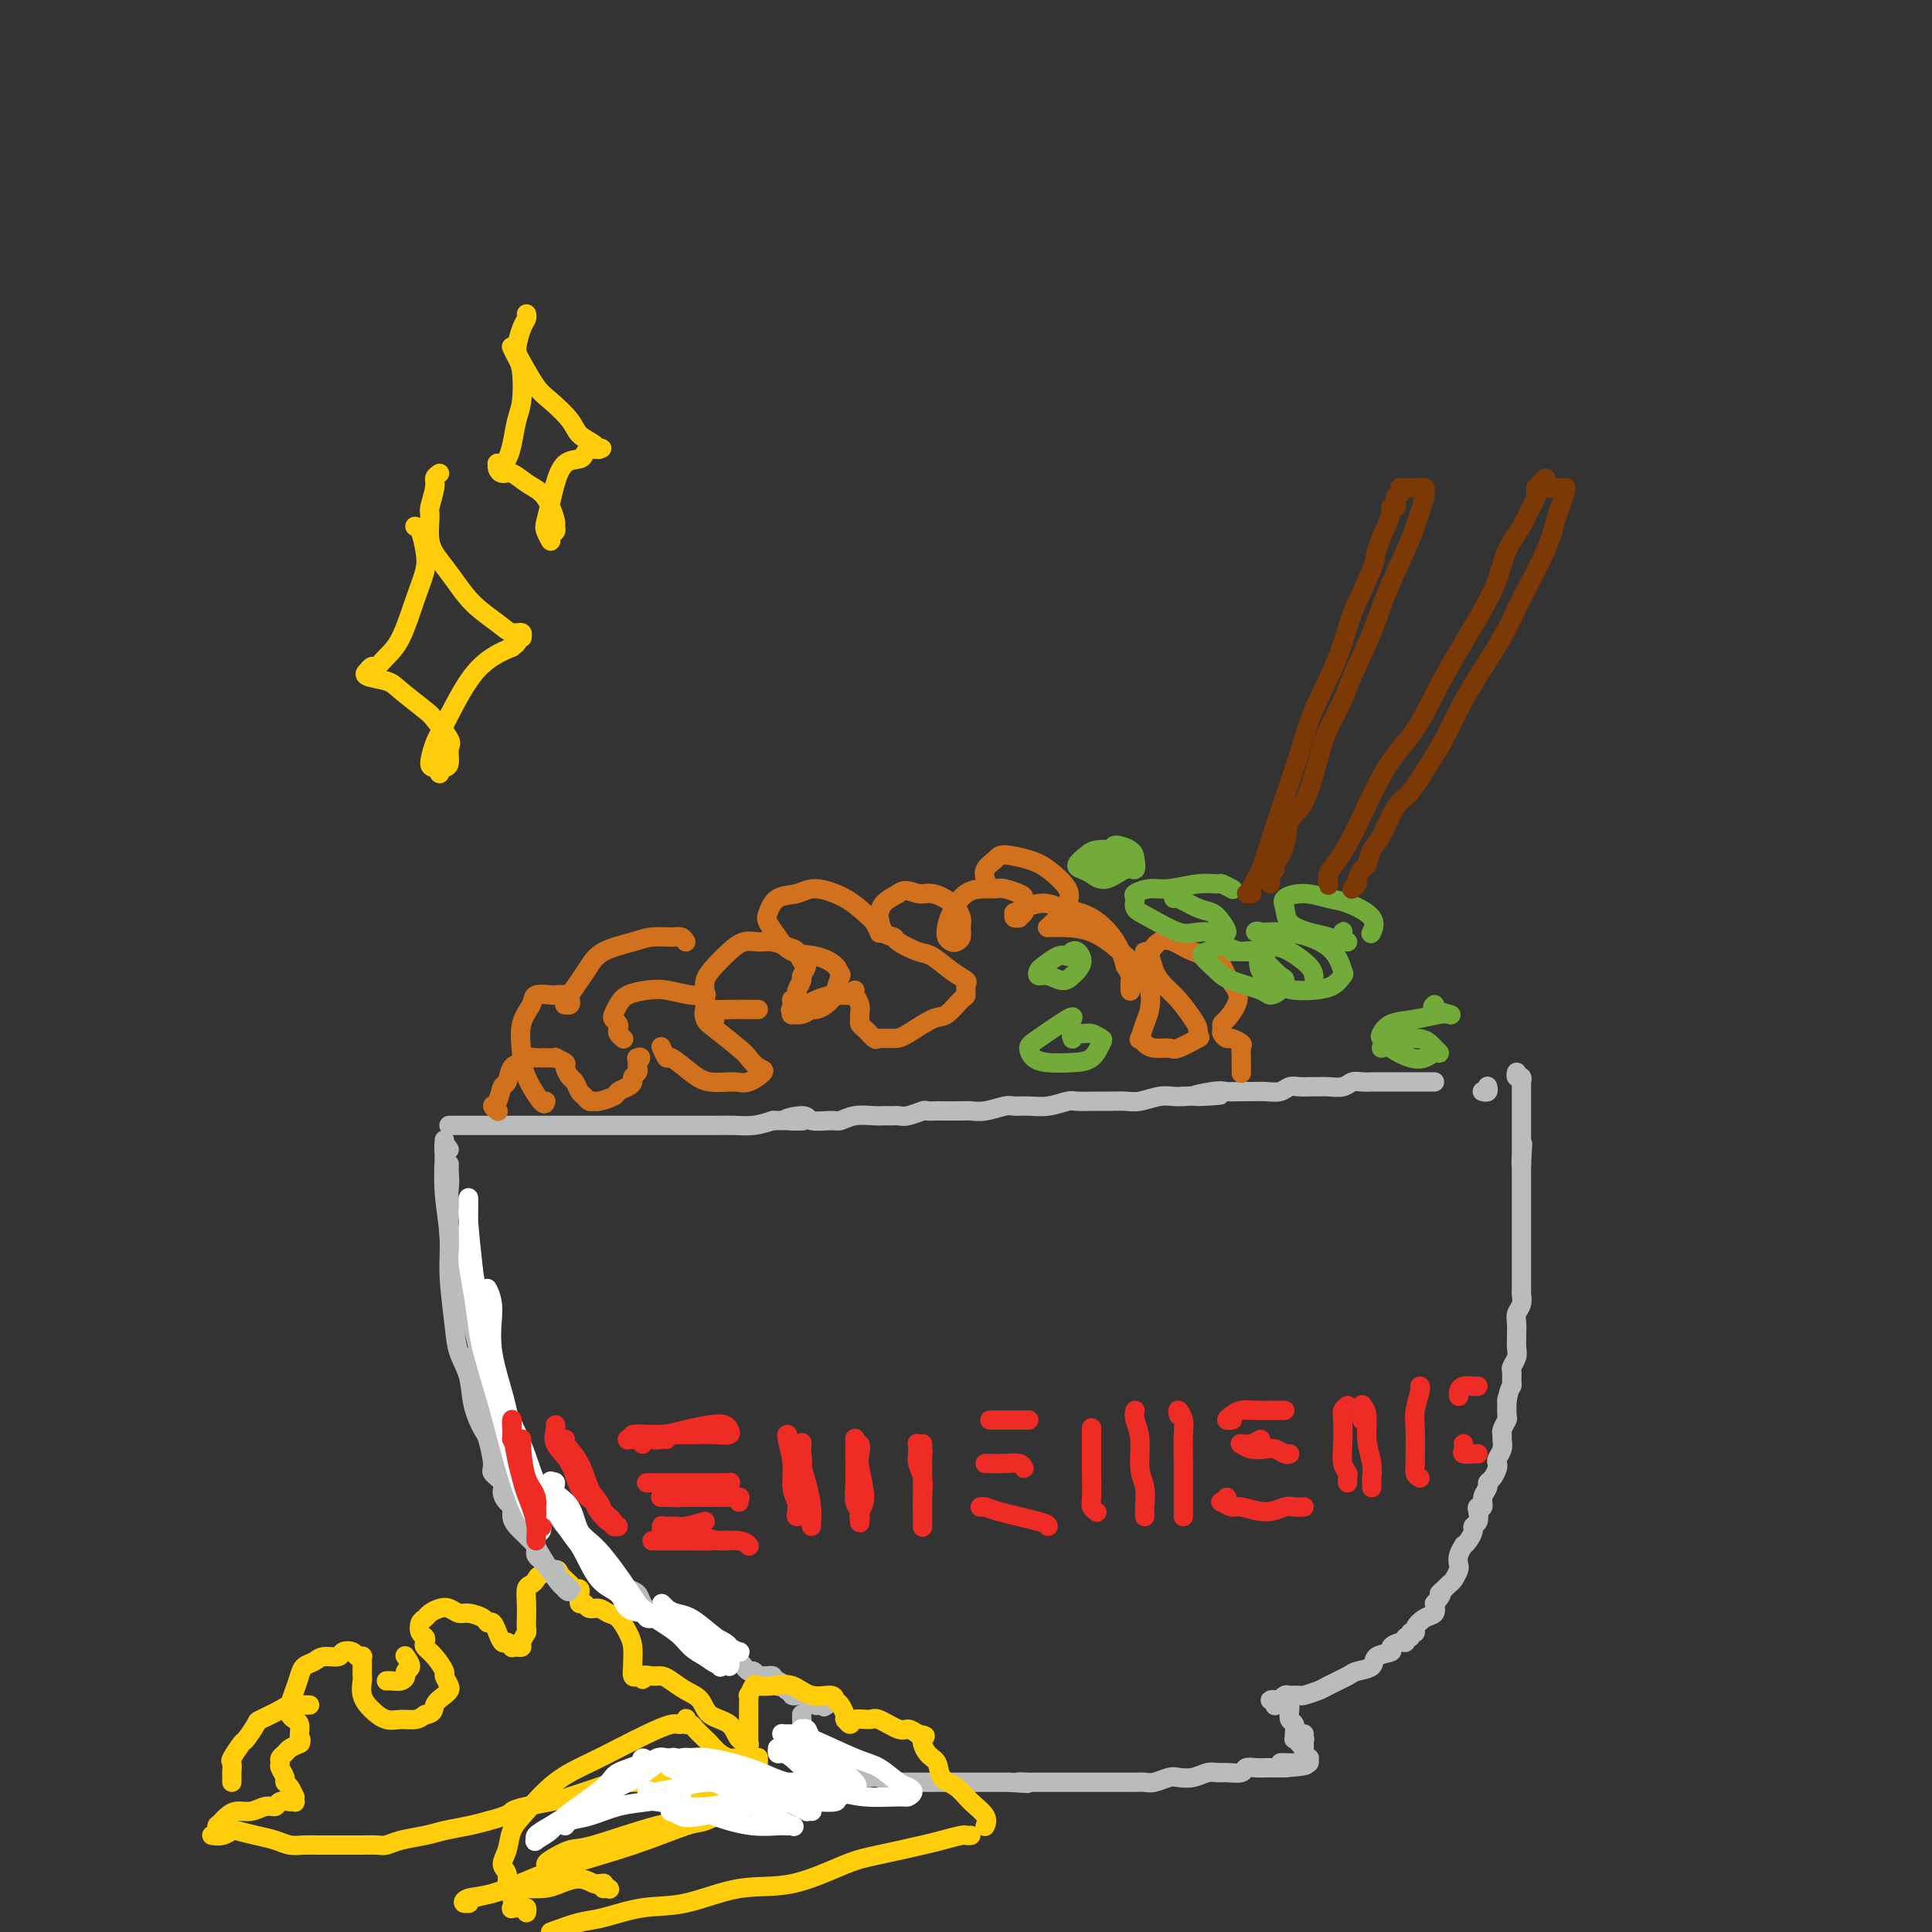 <svg viewBox='0 0 400 400' version='1.1' xmlns='http://www.w3.org/2000/svg' xmlns:xlink='http://www.w3.org/1999/xlink'><rect x="0" y="0" width="400" height="400" fill="#333333" stroke="none"/><g fill='none' stroke='#BABBBB' stroke-width='4' stroke-linecap='round' stroke-linejoin='round'><path d='M93,241c-0.023,0.676 -0.046,1.353 0,2c0.046,0.647 0.160,1.265 0,3c-0.160,1.735 -0.592,4.586 0,8c0.592,3.414 2.210,7.389 3,10c0.790,2.611 0.751,3.857 1,5c0.249,1.143 0.785,2.184 1,3c0.215,0.816 0.107,1.408 0,2'/><path d='M93,238c-0.421,-0.595 -0.841,-1.190 -1,-1c-0.159,0.190 -0.056,1.165 0,2c0.056,0.835 0.067,1.530 0,2c-0.067,0.470 -0.211,0.714 0,2c0.211,1.286 0.778,3.614 1,5c0.222,1.386 0.101,1.832 0,3c-0.101,1.168 -0.181,3.059 0,5c0.181,1.941 0.622,3.930 1,5c0.378,1.070 0.693,1.219 1,2c0.307,0.781 0.607,2.195 1,3c0.393,0.805 0.879,1.002 1,2c0.121,0.998 -0.122,2.798 0,4c0.122,1.202 0.610,1.805 1,3c0.390,1.195 0.682,2.980 1,4c0.318,1.020 0.661,1.273 1,2c0.339,0.727 0.673,1.928 1,3c0.327,1.072 0.647,2.015 1,3c0.353,0.985 0.737,2.011 1,3c0.263,0.989 0.403,1.942 1,3c0.597,1.058 1.652,2.223 2,3c0.348,0.777 -0.009,1.167 0,2c0.009,0.833 0.386,2.109 1,3c0.614,0.891 1.465,1.399 2,2c0.535,0.601 0.755,1.297 1,2c0.245,0.703 0.517,1.414 1,2c0.483,0.586 1.179,1.046 2,2c0.821,0.954 1.766,2.400 2,3c0.234,0.600 -0.245,0.354 0,1c0.245,0.646 1.213,2.185 2,3c0.787,0.815 1.394,0.908 2,1'/><path d='M119,317c2.052,3.179 1.183,3.126 1,3c-0.183,-0.126 0.321,-0.325 1,0c0.679,0.325 1.532,1.172 2,2c0.468,0.828 0.549,1.636 1,2c0.451,0.364 1.272,0.285 2,1c0.728,0.715 1.364,2.224 2,3c0.636,0.776 1.274,0.820 2,1c0.726,0.180 1.542,0.495 2,1c0.458,0.505 0.559,1.200 1,2c0.441,0.800 1.221,1.706 2,2c0.779,0.294 1.555,-0.023 2,0c0.445,0.023 0.557,0.387 1,1c0.443,0.613 1.216,1.474 2,2c0.784,0.526 1.580,0.718 2,1c0.420,0.282 0.466,0.654 1,1c0.534,0.346 1.557,0.666 2,1c0.443,0.334 0.308,0.681 1,1c0.692,0.319 2.213,0.610 3,1c0.787,0.390 0.841,0.879 1,1c0.159,0.121 0.424,-0.126 1,0c0.576,0.126 1.464,0.626 2,1c0.536,0.374 0.721,0.622 1,1c0.279,0.378 0.653,0.886 1,1c0.347,0.114 0.666,-0.165 1,0c0.334,0.165 0.682,0.775 1,1c0.318,0.225 0.607,0.064 1,0c0.393,-0.064 0.890,-0.031 1,0c0.110,0.031 -0.166,0.060 0,0c0.166,-0.060 0.776,-0.208 1,0c0.224,0.208 0.064,0.774 0,1c-0.064,0.226 -0.032,0.113 0,0'/><path d='M160,348c4.111,2.106 1.889,0.372 1,0c-0.889,-0.372 -0.445,0.618 0,1c0.445,0.382 0.890,0.155 1,0c0.110,-0.155 -0.114,-0.239 0,0c0.114,0.239 0.565,0.800 1,1c0.435,0.200 0.853,0.040 1,0c0.147,-0.040 0.024,0.042 0,0c-0.024,-0.042 0.050,-0.207 0,0c-0.050,0.207 -0.225,0.788 0,1c0.225,0.212 0.849,0.057 1,0c0.151,-0.057 -0.171,-0.016 0,0c0.171,0.016 0.834,0.008 1,0c0.166,-0.008 -0.166,-0.016 0,0c0.166,0.016 0.829,0.057 1,0c0.171,-0.057 -0.150,-0.211 0,0c0.150,0.211 0.772,0.789 1,1c0.228,0.211 0.061,0.057 0,0c-0.061,-0.057 -0.017,-0.015 0,0c0.017,0.015 0.008,0.004 0,0c-0.008,-0.004 -0.016,-0.002 0,0c0.016,0.002 0.057,0.004 0,0c-0.057,-0.004 -0.211,-0.015 0,0c0.211,0.015 0.788,0.057 1,0c0.212,-0.057 0.061,-0.211 0,0c-0.061,0.211 -0.030,0.789 0,1c0.030,0.211 0.061,0.057 0,0c-0.061,-0.057 -0.212,-0.015 0,0c0.212,0.015 0.789,0.004 1,0c0.211,-0.004 0.057,-0.001 0,0c-0.057,0.001 -0.016,0.000 0,0c0.016,-0.000 0.008,-0.000 0,0'/><path d='M170,353c1.486,0.774 0.202,0.207 0,0c-0.202,-0.207 0.678,-0.056 1,0c0.322,0.056 0.087,0.015 0,0c-0.087,-0.015 -0.025,-0.004 0,0c0.025,0.004 0.012,0.002 0,0'/><path d='M166,355c0.000,-0.007 0.000,-0.014 0,0c-0.000,0.014 -0.001,0.049 0,0c0.001,-0.049 0.004,-0.180 0,0c-0.004,0.180 -0.016,0.672 0,1c0.016,0.328 0.061,0.490 0,1c-0.061,0.510 -0.226,1.366 0,2c0.226,0.634 0.844,1.046 1,2c0.156,0.954 -0.150,2.449 0,3c0.150,0.551 0.757,0.157 1,0c0.243,-0.157 0.121,-0.079 0,0'/><path d='M169,366c0.030,-0.113 0.060,-0.226 0,0c-0.060,0.226 -0.209,0.793 0,1c0.209,0.207 0.777,0.056 1,0c0.223,-0.056 0.101,-0.016 0,0c-0.101,0.016 -0.182,0.008 0,0c0.182,-0.008 0.625,-0.016 1,0c0.375,0.016 0.682,0.057 1,0c0.318,-0.057 0.648,-0.211 1,0c0.352,0.211 0.727,0.789 1,1c0.273,0.211 0.443,0.056 1,0c0.557,-0.056 1.501,-0.011 2,0c0.499,0.011 0.553,-0.011 1,0c0.447,0.011 1.289,0.056 2,0c0.711,-0.056 1.292,-0.211 2,0c0.708,0.211 1.542,0.789 2,1c0.458,0.211 0.540,0.057 1,0c0.460,-0.057 1.297,-0.015 2,0c0.703,0.015 1.273,0.004 2,0c0.727,-0.004 1.611,-0.001 2,0c0.389,0.001 0.282,0.000 1,0c0.718,-0.000 2.262,-0.000 3,0c0.738,0.000 0.669,0.000 1,0c0.331,-0.000 1.061,-0.000 2,0c0.939,0.000 2.087,0.000 3,0c0.913,-0.000 1.593,-0.000 2,0c0.407,0.000 0.542,0.000 1,0c0.458,-0.000 1.239,-0.000 2,0c0.761,0.000 1.503,0.000 2,0c0.497,-0.000 0.748,-0.000 1,0'/><path d='M209,369c6.524,0.464 2.832,0.124 2,0c-0.832,-0.124 1.194,-0.033 2,0c0.806,0.033 0.390,0.009 1,0c0.610,-0.009 2.246,-0.002 3,0c0.754,0.002 0.625,0.001 1,0c0.375,-0.001 1.255,-0.000 2,0c0.745,0.000 1.355,0.000 2,0c0.645,-0.000 1.327,-0.000 2,0c0.673,0.000 1.339,0.000 2,0c0.661,-0.000 1.318,-0.000 2,0c0.682,0.000 1.389,0.001 2,0c0.611,-0.001 1.126,-0.004 2,0c0.874,0.004 2.106,0.015 3,0c0.894,-0.015 1.450,-0.056 2,0c0.550,0.056 1.096,0.207 2,0c0.904,-0.207 2.168,-0.773 3,-1c0.832,-0.227 1.233,-0.114 2,0c0.767,0.114 1.901,0.228 3,0c1.099,-0.228 2.163,-0.797 3,-1c0.837,-0.203 1.445,-0.040 2,0c0.555,0.040 1.055,-0.042 2,0c0.945,0.042 2.333,0.207 3,0c0.667,-0.207 0.614,-0.788 1,-1c0.386,-0.212 1.213,-0.057 2,0c0.787,0.057 1.534,0.015 2,0c0.466,-0.015 0.650,-0.004 1,0c0.350,0.004 0.864,0.001 1,0c0.136,-0.001 -0.108,-0.000 0,0c0.108,0.000 0.568,0.000 1,0c0.432,-0.000 0.838,-0.000 1,0c0.162,0.000 0.081,0.000 0,0'/><path d='M266,366c8.753,-0.691 2.134,-0.917 0,-1c-2.134,-0.083 0.217,-0.022 1,0c0.783,0.022 -0.001,0.006 0,0c0.001,-0.006 0.789,-0.002 1,0c0.211,0.002 -0.154,0.000 0,0c0.154,-0.000 0.826,-0.000 1,0c0.174,0.000 -0.151,-0.000 0,0c0.151,0.000 0.776,0.001 1,0c0.224,-0.001 0.046,-0.004 0,0c-0.046,0.004 0.041,0.016 0,0c-0.041,-0.016 -0.211,-0.060 0,0c0.211,0.060 0.803,0.223 1,0c0.197,-0.223 0.000,-0.833 0,-1c-0.000,-0.167 0.196,0.109 0,0c-0.196,-0.109 -0.785,-0.604 -1,-1c-0.215,-0.396 -0.058,-0.695 0,-1c0.058,-0.305 0.016,-0.618 0,-1c-0.016,-0.382 -0.004,-0.835 0,-1c0.004,-0.165 0.002,-0.043 0,0c-0.002,0.043 -0.005,0.008 0,0c0.005,-0.008 0.018,0.012 0,0c-0.018,-0.012 -0.067,-0.055 0,0c0.067,0.055 0.249,0.207 0,0c-0.249,-0.207 -0.928,-0.773 -1,-1c-0.072,-0.227 0.464,-0.113 1,0'/><path d='M267,352c-0.008,-0.170 -0.016,-0.340 0,0c0.016,0.340 0.057,1.191 0,2c-0.057,0.809 -0.212,1.576 0,2c0.212,0.424 0.793,0.505 1,1c0.207,0.495 0.042,1.403 0,2c-0.042,0.597 0.040,0.882 0,1c-0.040,0.118 -0.203,0.070 0,0c0.203,-0.070 0.772,-0.163 1,0c0.228,0.163 0.114,0.581 0,1'/><path d='M264,353c-0.036,0.113 -0.072,0.226 0,0c0.072,-0.226 0.253,-0.792 0,-1c-0.253,-0.208 -0.940,-0.060 -1,0c-0.060,0.060 0.508,0.030 1,0c0.492,-0.030 0.910,-0.061 1,0c0.090,0.061 -0.147,0.213 0,0c0.147,-0.213 0.676,-0.792 1,-1c0.324,-0.208 0.441,-0.044 1,0c0.559,0.044 1.561,-0.033 2,0c0.439,0.033 0.315,0.177 1,0c0.685,-0.177 2.181,-0.676 3,-1c0.819,-0.324 0.962,-0.472 2,-1c1.038,-0.528 2.969,-1.437 4,-2c1.031,-0.563 1.160,-0.780 2,-1c0.840,-0.220 2.389,-0.441 3,-1c0.611,-0.559 0.283,-1.455 1,-2c0.717,-0.545 2.478,-0.739 3,-1c0.522,-0.261 -0.196,-0.591 0,-1c0.196,-0.409 1.305,-0.898 2,-1c0.695,-0.102 0.975,0.183 1,0c0.025,-0.183 -0.205,-0.836 0,-1c0.205,-0.164 0.845,0.159 1,0c0.155,-0.159 -0.175,-0.801 0,-1c0.175,-0.199 0.856,0.046 1,0c0.144,-0.046 -0.250,-0.384 0,-1c0.250,-0.616 1.144,-1.512 2,-2c0.856,-0.488 1.673,-0.568 2,-1c0.327,-0.432 0.163,-1.216 0,-2'/><path d='M297,332c2.190,-2.417 1.165,-1.961 1,-2c-0.165,-0.039 0.530,-0.573 1,-1c0.470,-0.427 0.713,-0.747 1,-1c0.287,-0.253 0.617,-0.440 1,-1c0.383,-0.560 0.820,-1.495 1,-2c0.180,-0.505 0.103,-0.582 0,-1c-0.103,-0.418 -0.234,-1.176 0,-2c0.234,-0.824 0.832,-1.712 1,-2c0.168,-0.288 -0.095,0.026 0,0c0.095,-0.026 0.548,-0.392 1,-1c0.452,-0.608 0.905,-1.460 1,-2c0.095,-0.540 -0.167,-0.770 0,-1c0.167,-0.230 0.762,-0.460 1,-1c0.238,-0.540 0.120,-1.391 0,-2c-0.120,-0.609 -0.243,-0.975 0,-1c0.243,-0.025 0.853,0.293 1,0c0.147,-0.293 -0.167,-1.195 0,-2c0.167,-0.805 0.816,-1.511 1,-2c0.184,-0.489 -0.095,-0.760 0,-1c0.095,-0.240 0.565,-0.448 1,-1c0.435,-0.552 0.834,-1.447 1,-2c0.166,-0.553 0.097,-0.764 0,-1c-0.097,-0.236 -0.223,-0.496 0,-1c0.223,-0.504 0.796,-1.253 1,-2c0.204,-0.747 0.041,-1.493 0,-2c-0.041,-0.507 0.042,-0.774 0,-1c-0.042,-0.226 -0.207,-0.411 0,-1c0.207,-0.589 0.788,-1.580 1,-2c0.212,-0.420 0.057,-0.267 0,-1c-0.057,-0.733 -0.016,-2.352 0,-3c0.016,-0.648 0.008,-0.324 0,0'/><path d='M312,290c0.537,-2.815 0.880,-2.851 1,-3c0.120,-0.149 0.018,-0.410 0,-1c-0.018,-0.590 0.048,-1.510 0,-2c-0.048,-0.490 -0.209,-0.550 0,-1c0.209,-0.450 0.788,-1.289 1,-2c0.212,-0.711 0.056,-1.293 0,-2c-0.056,-0.707 -0.011,-1.540 0,-2c0.011,-0.460 -0.011,-0.547 0,-1c0.011,-0.453 0.056,-1.272 0,-2c-0.056,-0.728 -0.211,-1.364 0,-2c0.211,-0.636 0.789,-1.273 1,-2c0.211,-0.727 0.057,-1.545 0,-2c-0.057,-0.455 -0.015,-0.547 0,-1c0.015,-0.453 0.004,-1.268 0,-2c-0.004,-0.732 -0.001,-1.380 0,-2c0.001,-0.620 0.000,-1.213 0,-2c-0.000,-0.787 -0.000,-1.768 0,-2c0.000,-0.232 0.000,0.285 0,0c-0.000,-0.285 -0.000,-1.370 0,-2c0.000,-0.630 0.000,-0.803 0,-1c-0.000,-0.197 -0.000,-0.419 0,-1c0.000,-0.581 0.000,-1.521 0,-2c-0.000,-0.479 -0.000,-0.496 0,-1c0.000,-0.504 0.000,-1.493 0,-2c-0.000,-0.507 -0.000,-0.530 0,-1c0.000,-0.470 0.000,-1.386 0,-2c-0.000,-0.614 -0.000,-0.927 0,-1c0.000,-0.073 0.000,0.094 0,0c-0.000,-0.094 -0.000,-0.448 0,-1c0.000,-0.552 0.000,-1.300 0,-2c-0.000,-0.700 -0.000,-1.350 0,-2'/><path d='M315,241c0.464,-7.759 0.124,-2.655 0,-1c-0.124,1.655 -0.033,-0.137 0,-1c0.033,-0.863 0.009,-0.795 0,-1c-0.009,-0.205 -0.002,-0.681 0,-1c0.002,-0.319 0.001,-0.481 0,-1c-0.001,-0.519 -0.000,-1.396 0,-2c0.000,-0.604 0.000,-0.935 0,-1c-0.000,-0.065 -0.000,0.138 0,0c0.000,-0.138 0.000,-0.615 0,-1c-0.000,-0.385 -0.000,-0.677 0,-1c0.000,-0.323 0.000,-0.678 0,-1c-0.000,-0.322 -0.000,-0.611 0,-1c0.000,-0.389 0.000,-0.879 0,-1c-0.000,-0.121 -0.000,0.126 0,0c0.000,-0.126 0.000,-0.626 0,-1c-0.000,-0.374 -0.000,-0.622 0,-1c0.000,-0.378 0.000,-0.886 0,-1c-0.000,-0.114 -0.000,0.166 0,0c0.000,-0.166 0.000,-0.777 0,-1c-0.000,-0.223 -0.000,-0.059 0,0c0.000,0.059 0.001,0.012 0,0c-0.001,-0.012 -0.004,0.012 0,0c0.004,-0.012 0.015,-0.059 0,0c-0.015,0.059 -0.057,0.226 0,0c0.057,-0.226 0.211,-0.844 0,-1c-0.211,-0.156 -0.788,0.150 -1,0c-0.212,-0.150 -0.061,-0.757 0,-1c0.061,-0.243 0.030,-0.121 0,0'/><path d='M93,233c-0.004,0.000 -0.008,0.000 0,0c0.008,0.000 0.029,-0.000 0,0c-0.029,0.000 -0.107,0.000 0,0c0.107,-0.000 0.400,-0.000 1,0c0.600,0.000 1.508,0.000 2,0c0.492,-0.000 0.569,-0.000 1,0c0.431,0.000 1.215,0.000 2,0c0.785,-0.000 1.570,-0.000 2,0c0.430,0.000 0.505,0.000 1,0c0.495,-0.000 1.412,-0.000 2,0c0.588,0.000 0.849,0.000 2,0c1.151,-0.000 3.193,-0.000 4,0c0.807,0.000 0.379,0.000 1,0c0.621,-0.000 2.291,-0.000 3,0c0.709,0.000 0.457,0.000 1,0c0.543,-0.000 1.883,-0.000 3,0c1.117,0.000 2.013,0.000 3,0c0.987,-0.000 2.065,-0.000 3,0c0.935,0.000 1.726,0.000 3,0c1.274,-0.000 3.030,-0.000 4,0c0.970,0.000 1.155,0.000 2,0c0.845,-0.000 2.350,-0.000 4,0c1.650,0.000 3.445,0.001 5,0c1.555,-0.001 2.870,-0.003 4,0c1.130,0.003 2.076,0.011 3,0c0.924,-0.011 1.826,-0.041 3,0c1.174,0.041 2.621,0.155 4,0c1.379,-0.155 2.689,-0.577 4,-1'/><path d='M160,232c10.879,-0.077 4.577,0.229 3,0c-1.577,-0.229 1.571,-0.993 3,-1c1.429,-0.007 1.139,0.744 2,1c0.861,0.256 2.874,0.016 4,0c1.126,-0.016 1.366,0.192 2,0c0.634,-0.192 1.661,-0.784 3,-1c1.339,-0.216 2.990,-0.057 4,0c1.010,0.057 1.378,0.011 2,0c0.622,-0.011 1.499,0.011 2,0c0.501,-0.011 0.625,-0.056 1,0c0.375,0.056 1.001,0.211 2,0c0.999,-0.211 2.372,-0.789 3,-1c0.628,-0.211 0.510,-0.057 1,0c0.490,0.057 1.589,0.016 2,0c0.411,-0.016 0.134,-0.008 1,0c0.866,0.008 2.875,0.016 4,0c1.125,-0.016 1.368,-0.057 2,0c0.632,0.057 1.655,0.212 3,0c1.345,-0.212 3.012,-0.793 4,-1c0.988,-0.207 1.299,-0.041 2,0c0.701,0.041 1.794,-0.041 3,0c1.206,0.041 2.524,0.207 4,0c1.476,-0.207 3.108,-0.788 4,-1c0.892,-0.212 1.042,-0.056 2,0c0.958,0.056 2.724,0.011 4,0c1.276,-0.011 2.061,0.011 3,0c0.939,-0.011 2.034,-0.055 3,0c0.966,0.055 1.805,0.211 3,0c1.195,-0.211 2.745,-0.788 4,-1c1.255,-0.212 2.216,-0.061 3,0c0.784,0.061 1.392,0.030 2,0'/><path d='M245,227c13.684,-0.713 5.395,0.005 3,0c-2.395,-0.005 1.104,-0.734 3,-1c1.896,-0.266 2.188,-0.070 3,0c0.812,0.070 2.143,0.015 3,0c0.857,-0.015 1.241,0.010 2,0c0.759,-0.010 1.894,-0.055 3,0c1.106,0.055 2.183,0.211 3,0c0.817,-0.211 1.373,-0.789 2,-1c0.627,-0.211 1.327,-0.056 2,0c0.673,0.056 1.321,0.011 2,0c0.679,-0.011 1.389,0.011 2,0c0.611,-0.011 1.124,-0.056 2,0c0.876,0.056 2.115,0.211 3,0c0.885,-0.211 1.417,-0.789 2,-1c0.583,-0.211 1.217,-0.057 2,0c0.783,0.057 1.715,0.015 2,0c0.285,-0.015 -0.077,-0.004 0,0c0.077,0.004 0.594,0.001 1,0c0.406,-0.001 0.700,-0.000 1,0c0.300,0.000 0.605,0.000 1,0c0.395,-0.000 0.879,-0.000 1,0c0.121,0.000 -0.119,0.000 0,0c0.119,-0.000 0.599,-0.000 1,0c0.401,0.000 0.723,0.000 1,0c0.277,-0.000 0.509,-0.000 1,0c0.491,0.000 1.242,0.000 2,0c0.758,-0.000 1.523,-0.000 2,0c0.477,0.000 0.667,0.000 1,0c0.333,-0.000 0.809,-0.000 1,0c0.191,0.000 0.095,0.000 0,0'/><path d='M307,226c0.030,0.008 0.061,0.016 0,0c-0.061,-0.016 -0.212,-0.057 0,0c0.212,0.057 0.789,0.211 1,0c0.211,-0.211 0.057,-0.788 0,-1c-0.057,-0.212 -0.016,-0.061 0,0c0.016,0.061 0.008,0.030 0,0'/></g>
<g fill='none' stroke='#EE2B24' stroke-width='4' stroke-linecap='round' stroke-linejoin='round'><path d='M117,298c-0.014,0.004 -0.027,0.009 0,0c0.027,-0.009 0.095,-0.031 0,0c-0.095,0.031 -0.353,0.115 0,1c0.353,0.885 1.318,2.569 2,4c0.682,1.431 1.081,2.608 2,4c0.919,1.392 2.357,3.000 3,4c0.643,1.000 0.492,1.391 1,2c0.508,0.609 1.675,1.437 2,2c0.325,0.563 -0.192,0.862 0,1c0.192,0.138 1.094,0.117 1,0c-0.094,-0.117 -1.183,-0.328 -2,-1c-0.817,-0.672 -1.361,-1.805 -2,-3c-0.639,-1.195 -1.372,-2.452 -2,-4c-0.628,-1.548 -1.149,-3.386 -2,-5c-0.851,-1.614 -2.031,-3.005 -3,-4c-0.969,-0.995 -1.726,-1.593 -2,-2c-0.274,-0.407 -0.063,-0.624 0,-1c0.063,-0.376 -0.021,-0.912 0,-1c0.021,-0.088 0.146,0.271 0,1c-0.146,0.729 -0.562,1.829 0,3c0.562,1.171 2.102,2.412 3,4c0.898,1.588 1.154,3.522 2,5c0.846,1.478 2.283,2.500 3,3c0.717,0.500 0.716,0.479 1,1c0.284,0.521 0.854,1.584 1,2c0.146,0.416 -0.132,0.186 0,0c0.132,-0.186 0.675,-0.328 1,0c0.325,0.328 0.434,1.127 0,1c-0.434,-0.127 -1.410,-1.179 -2,-2c-0.590,-0.821 -0.795,-1.410 -1,-2'/><path d='M123,311c-0.699,-1.112 -1.445,-2.393 -2,-3c-0.555,-0.607 -0.919,-0.540 -1,-1c-0.081,-0.460 0.122,-1.448 0,-2c-0.122,-0.552 -0.569,-0.670 -1,-1c-0.431,-0.330 -0.848,-0.873 -1,-1c-0.152,-0.127 -0.041,0.162 0,0c0.041,-0.162 0.011,-0.774 0,-1c-0.011,-0.226 -0.003,-0.064 0,0c0.003,0.064 0.002,0.032 0,0'/><path d='M133,299c0.235,-0.423 0.470,-0.846 0,-1c-0.470,-0.154 -1.643,-0.040 -2,0c-0.357,0.040 0.104,0.007 0,0c-0.104,-0.007 -0.773,0.013 -1,0c-0.227,-0.013 -0.012,-0.059 0,0c0.012,0.059 -0.181,0.223 0,0c0.181,-0.223 0.734,-0.831 2,-1c1.266,-0.169 3.243,0.102 5,0c1.757,-0.102 3.293,-0.578 5,-1c1.707,-0.422 3.584,-0.789 5,-1c1.416,-0.211 2.372,-0.267 3,0c0.628,0.267 0.929,0.856 1,1c0.071,0.144 -0.088,-0.158 0,0c0.088,0.158 0.423,0.774 0,1c-0.423,0.226 -1.604,0.061 -3,0c-1.396,-0.061 -3.008,-0.016 -5,0c-1.992,0.016 -4.364,0.005 -6,0c-1.636,-0.005 -2.538,-0.002 -3,0c-0.462,0.002 -0.486,0.004 -1,0c-0.514,-0.004 -1.518,-0.015 -2,0c-0.482,0.015 -0.441,0.057 0,0c0.441,-0.057 1.283,-0.211 2,0c0.717,0.211 1.308,0.788 2,1c0.692,0.212 1.483,0.061 2,0c0.517,-0.061 0.758,-0.030 1,0'/><path d='M136,307c-0.850,0.000 -1.700,0.000 -2,0c-0.300,-0.000 -0.048,-0.000 0,0c0.048,0.000 -0.106,0.000 0,0c0.106,-0.000 0.474,-0.000 2,0c1.526,0.000 4.212,0.000 6,0c1.788,-0.000 2.678,-0.001 4,0c1.322,0.001 3.077,0.003 4,0c0.923,-0.003 1.014,-0.012 1,0c-0.014,0.012 -0.132,0.046 0,0c0.132,-0.046 0.516,-0.170 0,0c-0.516,0.170 -1.931,0.634 -3,1c-1.069,0.366 -1.792,0.634 -3,1c-1.208,0.366 -2.899,0.830 -4,1c-1.101,0.170 -1.610,0.046 -2,0c-0.390,-0.046 -0.659,-0.012 -1,0c-0.341,0.012 -0.753,0.003 -1,0c-0.247,-0.003 -0.327,-0.001 0,0c0.327,0.001 1.062,0.000 2,0c0.938,-0.000 2.080,0.000 4,0c1.920,-0.000 4.620,-0.001 6,0c1.380,0.001 1.442,0.003 2,0c0.558,-0.003 1.614,-0.011 2,0c0.386,0.011 0.104,0.041 0,0c-0.104,-0.041 -0.030,-0.155 0,0c0.030,0.155 0.015,0.577 0,1'/><path d='M146,315c-1.517,0.422 -3.033,0.844 -4,1c-0.967,0.156 -1.384,0.046 -2,0c-0.616,-0.046 -1.431,-0.027 -2,0c-0.569,0.027 -0.893,0.062 -1,0c-0.107,-0.062 0.004,-0.223 0,0c-0.004,0.223 -0.121,0.829 0,1c0.121,0.171 0.481,-0.094 2,0c1.519,0.094 4.197,0.547 6,1c1.803,0.453 2.733,0.907 4,1c1.267,0.093 2.873,-0.175 4,0c1.127,0.175 1.774,0.793 2,1c0.226,0.207 0.029,0.003 0,0c-0.029,-0.003 0.109,0.195 0,0c-0.109,-0.195 -0.464,-0.784 -2,-1c-1.536,-0.216 -4.253,-0.058 -6,0c-1.747,0.058 -2.523,0.015 -4,0c-1.477,-0.015 -3.654,-0.004 -5,0c-1.346,0.004 -1.863,0.001 -2,0c-0.137,-0.001 0.104,-0.000 0,0c-0.104,0.000 -0.552,0.000 -1,0'/><path d='M163,297c0.033,0.004 0.065,0.008 0,0c-0.065,-0.008 -0.228,-0.027 0,1c0.228,1.027 0.846,3.101 1,5c0.154,1.899 -0.156,3.624 0,5c0.156,1.376 0.779,2.404 1,3c0.221,0.596 0.040,0.760 0,1c-0.040,0.240 0.060,0.557 0,1c-0.060,0.443 -0.279,1.013 0,1c0.279,-0.013 1.055,-0.610 1,-2c-0.055,-1.390 -0.943,-3.573 -1,-5c-0.057,-1.427 0.717,-2.098 1,-3c0.283,-0.902 0.075,-2.033 0,-3c-0.075,-0.967 -0.017,-1.769 0,-2c0.017,-0.231 -0.006,0.108 0,0c0.006,-0.108 0.040,-0.663 0,0c-0.040,0.663 -0.154,2.545 0,4c0.154,1.455 0.577,2.483 1,4c0.423,1.517 0.845,3.524 1,5c0.155,1.476 0.044,2.422 0,3c-0.044,0.578 -0.022,0.789 0,1'/><path d='M177,298c0.002,-0.187 0.004,-0.374 0,0c-0.004,0.374 -0.015,1.309 0,3c0.015,1.691 0.057,4.139 0,6c-0.057,1.861 -0.213,3.134 0,4c0.213,0.866 0.794,1.326 1,2c0.206,0.674 0.037,1.562 0,2c-0.037,0.438 0.056,0.427 0,0c-0.056,-0.427 -0.263,-1.271 0,-2c0.263,-0.729 0.994,-1.344 1,-3c0.006,-1.656 -0.713,-4.353 -1,-6c-0.287,-1.647 -0.143,-2.242 0,-3c0.143,-0.758 0.286,-1.677 0,-2c-0.286,-0.323 -1.000,-0.048 -1,1c0.000,1.048 0.714,2.871 1,4c0.286,1.129 0.143,1.565 0,2'/><path d='M191,299c0.000,0.024 0.000,0.047 0,0c-0.000,-0.047 -0.000,-0.165 0,0c0.000,0.165 0.000,0.614 0,1c-0.000,0.386 -0.000,0.709 0,2c0.000,1.291 0.000,3.551 0,5c-0.000,1.449 -0.000,2.088 0,3c0.000,0.912 0.000,2.096 0,3c-0.000,0.904 -0.000,1.527 0,2c0.000,0.473 0.001,0.798 0,1c-0.001,0.202 -0.004,0.283 0,0c0.004,-0.283 0.015,-0.930 0,-2c-0.015,-1.070 -0.057,-2.563 0,-4c0.057,-1.437 0.212,-2.820 0,-4c-0.212,-1.180 -0.790,-2.159 -1,-3c-0.210,-0.841 -0.053,-1.543 0,-2c0.053,-0.457 0.000,-0.669 0,-1c-0.000,-0.331 0.052,-0.782 0,-1c-0.052,-0.218 -0.210,-0.203 0,0c0.210,0.203 0.787,0.593 1,1c0.213,0.407 0.061,0.831 0,1c-0.061,0.169 -0.030,0.085 0,0'/><path d='M205,294c0.015,0.000 0.030,0.000 0,0c-0.030,0.000 -0.107,0.000 0,0c0.107,0.000 0.396,0.000 1,0c0.604,0.000 1.524,0.000 2,0c0.476,0.000 0.509,0.000 1,0c0.491,0.000 1.440,-0.000 2,0c0.560,0.000 0.731,0.000 1,0c0.269,0.000 0.634,0.000 1,0'/><path d='M204,303c0.012,-0.001 0.024,-0.001 0,0c-0.024,0.001 -0.083,0.004 0,0c0.083,-0.004 0.310,-0.015 1,0c0.690,0.015 1.845,0.056 3,0c1.155,-0.056 2.311,-0.207 3,0c0.689,0.207 0.911,0.774 1,1c0.089,0.226 0.044,0.113 0,0'/><path d='M204,312c-0.429,0.001 -0.857,0.002 -1,0c-0.143,-0.002 0.000,-0.008 0,0c-0.000,0.008 -0.144,0.030 0,0c0.144,-0.030 0.575,-0.111 1,0c0.425,0.111 0.845,0.415 3,1c2.155,0.585 6.044,1.453 8,2c1.956,0.547 1.978,0.774 2,1'/><path d='M226,297c0.000,-0.332 0.000,-0.664 0,-1c-0.000,-0.336 -0.001,-0.676 0,0c0.001,0.676 0.004,2.367 0,4c-0.004,1.633 -0.015,3.208 0,5c0.015,1.792 0.056,3.800 0,5c-0.056,1.200 -0.207,1.592 0,2c0.207,0.408 0.774,0.831 1,1c0.226,0.169 0.113,0.085 0,0'/><path d='M235,292c-0.121,0.550 -0.243,1.100 0,2c0.243,0.900 0.850,2.150 1,4c0.150,1.850 -0.156,4.299 0,6c0.156,1.701 0.774,2.655 1,4c0.226,1.345 0.061,3.082 0,4c-0.061,0.918 -0.016,1.016 0,1c0.016,-0.016 0.005,-0.148 0,0c-0.005,0.148 -0.002,0.574 0,1'/><path d='M244,293c-0.113,-0.591 -0.226,-1.181 0,-1c0.226,0.181 0.793,1.135 1,2c0.207,0.865 0.056,1.642 0,3c-0.056,1.358 -0.015,3.296 0,5c0.015,1.704 0.004,3.175 0,5c-0.004,1.825 -0.001,4.005 0,5c0.001,0.995 0.000,0.806 0,1c-0.000,0.194 -0.000,0.770 0,1c0.000,0.230 0.000,0.115 0,0'/><path d='M255,294c0.132,-0.022 0.264,-0.044 0,0c-0.264,0.044 -0.923,0.155 -1,0c-0.077,-0.155 0.428,-0.578 1,-1c0.572,-0.422 1.211,-0.845 2,-1c0.789,-0.155 1.727,-0.041 3,0c1.273,0.041 2.881,0.011 4,0c1.119,-0.011 1.748,-0.003 2,0c0.252,0.003 0.126,0.002 0,0'/><path d='M261,298c-0.760,0.425 -1.519,0.850 -2,1c-0.481,0.150 -0.683,0.026 -1,0c-0.317,-0.026 -0.748,0.044 -1,0c-0.252,-0.044 -0.324,-0.204 0,0c0.324,0.204 1.042,0.773 2,1c0.958,0.227 2.154,0.112 3,0c0.846,-0.112 1.343,-0.223 2,0c0.657,0.223 1.473,0.778 2,1c0.527,0.222 0.763,0.111 1,0'/><path d='M254,310c-0.369,0.456 -0.739,0.912 -1,1c-0.261,0.088 -0.414,-0.190 0,0c0.414,0.190 1.395,0.850 2,1c0.605,0.150 0.833,-0.208 2,0c1.167,0.208 3.271,0.984 5,1c1.729,0.016 3.081,-0.726 4,-1c0.919,-0.274 1.405,-0.078 2,0c0.595,0.078 1.297,0.039 2,0'/><path d='M279,291c-0.420,0.319 -0.841,0.638 -1,1c-0.159,0.362 -0.057,0.765 0,2c0.057,1.235 0.068,3.300 0,5c-0.068,1.700 -0.214,3.033 0,4c0.214,0.967 0.788,1.568 1,2c0.212,0.432 0.060,0.695 0,1c-0.060,0.305 -0.030,0.653 0,1'/><path d='M282,294c0.002,-0.194 0.005,-0.388 0,-1c-0.005,-0.612 -0.016,-1.642 0,-2c0.016,-0.358 0.061,-0.045 0,0c-0.061,0.045 -0.227,-0.177 0,0c0.227,0.177 0.845,0.754 1,2c0.155,1.246 -0.155,3.161 0,5c0.155,1.839 0.773,3.603 1,5c0.227,1.397 0.061,2.426 0,3c-0.061,0.574 -0.016,0.693 0,1c0.016,0.307 0.005,0.802 0,1c-0.005,0.198 -0.002,0.099 0,0'/><path d='M294,287c-0.030,-0.014 -0.061,-0.029 0,0c0.061,0.029 0.213,0.101 0,1c-0.213,0.899 -0.790,2.626 -1,4c-0.210,1.374 -0.054,2.396 0,4c0.054,1.604 0.004,3.791 0,5c-0.004,1.209 0.037,1.441 0,2c-0.037,0.559 -0.154,1.445 0,2c0.154,0.555 0.577,0.777 1,1'/><path d='M302,289c0.016,0.083 0.032,0.166 0,0c-0.032,-0.166 -0.114,-0.580 0,-1c0.114,-0.420 0.422,-0.844 1,-1c0.578,-0.156 1.425,-0.042 2,0c0.575,0.042 0.879,0.012 1,0c0.121,-0.012 0.061,-0.006 0,0'/><path d='M303,299c-0.014,-0.083 -0.028,-0.166 0,0c0.028,0.166 0.099,0.580 0,1c-0.099,0.420 -0.366,0.844 0,1c0.366,0.156 1.366,0.042 2,0c0.634,-0.042 0.901,-0.011 1,0c0.099,0.011 0.028,0.003 0,0c-0.028,-0.003 -0.014,-0.002 0,0'/></g>
<g fill='none' stroke='#D2711D' stroke-width='4' stroke-linecap='round' stroke-linejoin='round'><path d='M103,230c-0.037,-0.029 -0.074,-0.057 0,0c0.074,0.057 0.258,0.200 0,0c-0.258,-0.200 -0.957,-0.744 -1,-1c-0.043,-0.256 0.570,-0.225 1,-1c0.430,-0.775 0.678,-2.355 1,-3c0.322,-0.645 0.720,-0.355 1,-1c0.280,-0.645 0.443,-2.225 1,-3c0.557,-0.775 1.510,-0.744 2,-1c0.490,-0.256 0.518,-0.801 1,-1c0.482,-0.199 1.420,-0.054 2,0c0.580,0.054 0.804,0.018 1,0c0.196,-0.018 0.363,-0.017 1,0c0.637,0.017 1.743,0.050 2,0c0.257,-0.050 -0.334,-0.183 0,0c0.334,0.183 1.595,0.683 2,1c0.405,0.317 -0.046,0.452 0,1c0.046,0.548 0.590,1.510 1,2c0.410,0.490 0.688,0.509 1,1c0.312,0.491 0.659,1.453 1,2c0.341,0.547 0.677,0.680 1,1c0.323,0.320 0.635,0.829 1,1c0.365,0.171 0.784,0.004 1,0c0.216,-0.004 0.230,0.154 1,0c0.770,-0.154 2.296,-0.618 3,-1c0.704,-0.382 0.585,-0.680 1,-1c0.415,-0.320 1.365,-0.663 2,-1c0.635,-0.337 0.955,-0.668 1,-1c0.045,-0.332 -0.184,-0.666 0,-1c0.184,-0.334 0.780,-0.667 1,-1c0.220,-0.333 0.063,-0.667 0,-1c-0.063,-0.333 -0.031,-0.667 0,-1'/><path d='M132,220c1.244,-1.467 0.356,-1.133 0,-1c-0.356,0.133 -0.178,0.067 0,0'/><path d='M129,215c0.111,0.089 0.222,0.178 0,0c-0.222,-0.178 -0.778,-0.624 -1,-1c-0.222,-0.376 -0.109,-0.681 0,-1c0.109,-0.319 0.216,-0.652 0,-1c-0.216,-0.348 -0.753,-0.709 -1,-1c-0.247,-0.291 -0.203,-0.510 0,-1c0.203,-0.490 0.564,-1.252 1,-2c0.436,-0.748 0.947,-1.482 2,-2c1.053,-0.518 2.647,-0.818 4,-1c1.353,-0.182 2.466,-0.245 4,0c1.534,0.245 3.490,0.797 5,1c1.510,0.203 2.574,0.058 3,0c0.426,-0.058 0.213,-0.029 0,0'/><path d='M148,211c-0.306,0.155 -0.613,0.310 -1,0c-0.387,-0.310 -0.855,-1.083 -1,-2c-0.145,-0.917 0.033,-1.976 0,-3c-0.033,-1.024 -0.277,-2.011 0,-3c0.277,-0.989 1.074,-1.979 2,-3c0.926,-1.021 1.981,-2.074 3,-3c1.019,-0.926 2.003,-1.724 3,-2c0.997,-0.276 2.007,-0.028 3,0c0.993,0.028 1.970,-0.162 3,0c1.030,0.162 2.114,0.677 3,1c0.886,0.323 1.573,0.453 2,1c0.427,0.547 0.594,1.513 1,2c0.406,0.487 1.052,0.497 1,1c-0.052,0.503 -0.802,1.498 -1,2c-0.198,0.502 0.157,0.512 0,1c-0.157,0.488 -0.827,1.455 -1,2c-0.173,0.545 0.150,0.667 0,1c-0.150,0.333 -0.772,0.878 -1,1c-0.228,0.122 -0.061,-0.179 0,0c0.061,0.179 0.017,0.836 0,1c-0.017,0.164 -0.006,-0.167 0,0c0.006,0.167 0.007,0.830 0,1c-0.007,0.170 -0.023,-0.155 0,0c0.023,0.155 0.085,0.788 0,1c-0.085,0.212 -0.318,0.002 0,0c0.318,-0.002 1.187,0.204 2,0c0.813,-0.204 1.568,-0.818 2,-1c0.432,-0.182 0.539,0.066 1,0c0.461,-0.066 1.274,-0.448 2,-1c0.726,-0.552 1.363,-1.276 2,-2'/><path d='M173,206c1.261,-0.615 0.912,-0.151 1,0c0.088,0.151 0.611,-0.010 1,0c0.389,0.010 0.644,0.190 1,0c0.356,-0.190 0.813,-0.752 1,-1c0.187,-0.248 0.103,-0.183 0,0c-0.103,0.183 -0.224,0.483 0,1c0.224,0.517 0.794,1.251 1,2c0.206,0.749 0.048,1.515 0,2c-0.048,0.485 0.013,0.690 0,1c-0.013,0.310 -0.099,0.724 0,1c0.099,0.276 0.383,0.413 1,1c0.617,0.587 1.565,1.624 2,2c0.435,0.376 0.356,0.089 1,0c0.644,-0.089 2.011,0.018 3,0c0.989,-0.018 1.600,-0.161 3,-1c1.400,-0.839 3.590,-2.375 5,-3c1.410,-0.625 2.040,-0.338 3,-1c0.960,-0.662 2.249,-2.273 3,-3c0.751,-0.727 0.962,-0.570 1,-1c0.038,-0.430 -0.099,-1.448 0,-2c0.099,-0.552 0.432,-0.638 0,-1c-0.432,-0.362 -1.631,-1.001 -3,-2c-1.369,-0.999 -2.909,-2.360 -4,-3c-1.091,-0.640 -1.732,-0.561 -3,-1c-1.268,-0.439 -3.163,-1.398 -4,-2c-0.837,-0.602 -0.615,-0.847 -1,-1c-0.385,-0.153 -1.377,-0.215 -2,-1c-0.623,-0.785 -0.878,-2.293 -1,-3c-0.122,-0.707 -0.110,-0.613 0,-1c0.110,-0.387 0.317,-1.253 1,-2c0.683,-0.747 1.841,-1.373 3,-2'/><path d='M186,185c1.244,-1.216 2.855,-0.257 4,0c1.145,0.257 1.824,-0.187 3,0c1.176,0.187 2.848,1.006 4,2c1.152,0.994 1.784,2.162 2,3c0.216,0.838 0.016,1.347 0,2c-0.016,0.653 0.153,1.452 0,2c-0.153,0.548 -0.628,0.847 -1,1c-0.372,0.153 -0.642,0.160 -1,0c-0.358,-0.160 -0.804,-0.488 -1,-1c-0.196,-0.512 -0.141,-1.209 0,-2c0.141,-0.791 0.368,-1.677 1,-3c0.632,-1.323 1.668,-3.083 3,-4c1.332,-0.917 2.960,-0.990 4,-1c1.040,-0.010 1.494,0.043 2,0c0.506,-0.043 1.065,-0.180 2,0c0.935,0.180 2.247,0.679 3,1c0.753,0.321 0.949,0.464 1,1c0.051,0.536 -0.043,1.465 0,2c0.043,0.535 0.222,0.675 0,1c-0.222,0.325 -0.845,0.834 -1,1c-0.155,0.166 0.159,-0.011 0,0c-0.159,0.011 -0.790,0.209 -1,0c-0.210,-0.209 0.003,-0.824 0,-1c-0.003,-0.176 -0.221,0.086 0,0c0.221,-0.086 0.882,-0.520 2,-1c1.118,-0.480 2.695,-1.007 4,-1c1.305,0.007 2.340,0.548 4,1c1.660,0.452 3.947,0.814 6,2c2.053,1.186 3.872,3.196 5,5c1.128,1.804 1.564,3.402 2,5'/><path d='M233,200c1.310,2.107 1.083,2.375 1,3c-0.083,0.625 -0.024,1.607 0,2c0.024,0.393 0.012,0.196 0,0'/><path d='M182,193c0.074,0.185 0.148,0.371 0,0c-0.148,-0.371 -0.517,-1.297 -1,-2c-0.483,-0.703 -1.081,-1.182 -2,-2c-0.919,-0.818 -2.159,-1.975 -4,-3c-1.841,-1.025 -4.285,-1.919 -6,-2c-1.715,-0.081 -2.703,0.652 -4,1c-1.297,0.348 -2.904,0.310 -4,1c-1.096,0.690 -1.680,2.106 -2,3c-0.320,0.894 -0.377,1.264 0,2c0.377,0.736 1.187,1.838 2,3c0.813,1.162 1.630,2.386 3,3c1.370,0.614 3.292,0.620 5,1c1.708,0.380 3.203,1.134 4,2c0.797,0.866 0.897,1.843 1,2c0.103,0.157 0.209,-0.505 0,0c-0.209,0.505 -0.732,2.178 -1,3c-0.268,0.822 -0.279,0.795 -1,1c-0.721,0.205 -2.152,0.643 -3,1c-0.848,0.357 -1.113,0.635 -2,1c-0.887,0.365 -2.396,0.819 -3,1c-0.604,0.181 -0.302,0.091 0,0'/><path d='M157,209c-0.468,0.004 -0.935,0.008 -2,0c-1.065,-0.008 -2.727,-0.026 -4,0c-1.273,0.026 -2.156,0.098 -3,0c-0.844,-0.098 -1.650,-0.364 -2,0c-0.350,0.364 -0.246,1.358 0,2c0.246,0.642 0.632,0.930 2,2c1.368,1.070 3.716,2.921 5,4c1.284,1.079 1.504,1.385 2,2c0.496,0.615 1.270,1.539 2,2c0.730,0.461 1.418,0.459 1,1c-0.418,0.541 -1.940,1.625 -3,2c-1.060,0.375 -1.656,0.039 -3,0c-1.344,-0.039 -3.436,0.217 -5,0c-1.564,-0.217 -2.602,-0.906 -4,-2c-1.398,-1.094 -3.158,-2.592 -4,-3c-0.842,-0.408 -0.765,0.275 -1,0c-0.235,-0.275 -0.781,-1.507 -1,-2c-0.219,-0.493 -0.109,-0.246 0,0'/><path d='M142,195c-0.297,-0.428 -0.593,-0.856 -1,-1c-0.407,-0.144 -0.924,-0.005 -2,0c-1.076,0.005 -2.711,-0.123 -4,0c-1.289,0.123 -2.234,0.499 -4,1c-1.766,0.501 -4.354,1.128 -6,2c-1.646,0.872 -2.349,1.989 -3,3c-0.651,1.011 -1.250,1.917 -2,3c-0.750,1.083 -1.651,2.344 -2,3c-0.349,0.656 -0.147,0.709 0,1c0.147,0.291 0.237,0.820 0,1c-0.237,0.180 -0.803,0.010 -1,0c-0.197,-0.010 -0.025,0.141 0,0c0.025,-0.141 -0.095,-0.575 0,-1c0.095,-0.425 0.406,-0.841 0,-1c-0.406,-0.159 -1.528,-0.061 -2,0c-0.472,0.061 -0.295,0.084 -1,0c-0.705,-0.084 -2.293,-0.275 -3,0c-0.707,0.275 -0.533,1.017 -1,2c-0.467,0.983 -1.575,2.208 -2,4c-0.425,1.792 -0.165,4.150 0,6c0.165,1.850 0.237,3.190 1,5c0.763,1.810 2.218,4.088 3,5c0.782,0.912 0.891,0.456 1,0'/><path d='M204,182c0.054,0.175 0.107,0.351 0,0c-0.107,-0.351 -0.375,-1.228 0,-2c0.375,-0.772 1.394,-1.438 2,-2c0.606,-0.562 0.800,-1.020 2,-1c1.200,0.020 3.405,0.519 5,1c1.595,0.481 2.578,0.944 4,2c1.422,1.056 3.281,2.703 4,4c0.719,1.297 0.297,2.242 0,3c-0.297,0.758 -0.469,1.327 -1,2c-0.531,0.673 -1.421,1.448 -2,2c-0.579,0.552 -0.845,0.881 -1,1c-0.155,0.119 -0.198,0.030 0,0c0.198,-0.030 0.637,0.000 1,0c0.363,-0.000 0.651,-0.031 2,0c1.349,0.031 3.760,0.122 6,1c2.240,0.878 4.310,2.541 6,4c1.690,1.459 2.999,2.714 4,4c1.001,1.286 1.693,2.603 2,4c0.307,1.397 0.228,2.875 0,4c-0.228,1.125 -0.606,1.899 -1,3c-0.394,1.101 -0.803,2.529 -1,3c-0.197,0.471 -0.183,-0.015 0,0c0.183,0.015 0.533,0.532 1,1c0.467,0.468 1.050,0.885 2,1c0.950,0.115 2.268,-0.074 3,0c0.732,0.074 0.876,0.412 2,0c1.124,-0.412 3.226,-1.572 4,-2c0.774,-0.428 0.221,-0.122 0,0c-0.221,0.122 -0.111,0.061 0,0'/><path d='M248,215c0.043,-0.721 0.085,-1.442 0,-2c-0.085,-0.558 -0.299,-0.955 -1,-2c-0.701,-1.045 -1.891,-2.740 -3,-4c-1.109,-1.260 -2.137,-2.087 -3,-3c-0.863,-0.913 -1.561,-1.912 -2,-3c-0.439,-1.088 -0.621,-2.265 -1,-3c-0.379,-0.735 -0.957,-1.028 -1,-1c-0.043,0.028 0.447,0.377 1,0c0.553,-0.377 1.169,-1.479 2,-2c0.831,-0.521 1.876,-0.460 3,0c1.124,0.460 2.327,1.319 4,2c1.673,0.681 3.815,1.184 5,2c1.185,0.816 1.414,1.945 2,3c0.586,1.055 1.530,2.037 2,3c0.470,0.963 0.465,1.907 0,3c-0.465,1.093 -1.389,2.335 -2,3c-0.611,0.665 -0.908,0.752 -1,1c-0.092,0.248 0.021,0.658 0,1c-0.021,0.342 -0.177,0.615 0,1c0.177,0.385 0.689,0.881 1,1c0.311,0.119 0.423,-0.138 1,0c0.577,0.138 1.619,0.671 2,1c0.381,0.329 0.102,0.453 0,1c-0.102,0.547 -0.027,1.518 0,2c0.027,0.482 0.007,0.476 0,1c-0.007,0.524 -0.002,1.578 0,2c0.002,0.422 0.001,0.211 0,0'/></g>
<g fill='none' stroke='#73AB3A' stroke-width='4' stroke-linecap='round' stroke-linejoin='round'><path d='M255,184c0.217,0.116 0.435,0.231 0,0c-0.435,-0.231 -1.522,-0.809 -2,-1c-0.478,-0.191 -0.346,0.005 -1,0c-0.654,-0.005 -2.094,-0.209 -4,0c-1.906,0.209 -4.278,0.833 -6,1c-1.722,0.167 -2.795,-0.122 -4,0c-1.205,0.122 -2.542,0.657 -3,1c-0.458,0.343 -0.038,0.494 0,1c0.038,0.506 -0.305,1.365 0,2c0.305,0.635 1.257,1.045 3,2c1.743,0.955 4.275,2.453 6,3c1.725,0.547 2.642,0.141 4,0c1.358,-0.141 3.157,-0.017 4,0c0.843,0.017 0.730,-0.074 1,0c0.270,0.074 0.924,0.314 1,0c0.076,-0.314 -0.424,-1.180 -1,-2c-0.576,-0.820 -1.226,-1.593 -2,-2c-0.774,-0.407 -1.671,-0.449 -3,-1c-1.329,-0.551 -3.088,-1.610 -4,-2c-0.912,-0.390 -0.975,-0.111 -1,0c-0.025,0.111 -0.013,0.056 0,0'/><path d='M262,198c0.013,0.121 0.026,0.242 0,0c-0.026,-0.242 -0.090,-0.846 -1,-1c-0.910,-0.154 -2.667,0.142 -4,0c-1.333,-0.142 -2.242,-0.722 -3,-1c-0.758,-0.278 -1.364,-0.255 -2,0c-0.636,0.255 -1.302,0.740 -2,1c-0.698,0.260 -1.429,0.294 -1,1c0.429,0.706 2.016,2.082 3,3c0.984,0.918 1.364,1.377 3,2c1.636,0.623 4.528,1.409 6,2c1.472,0.591 1.523,0.986 2,1c0.477,0.014 1.381,-0.354 2,-1c0.619,-0.646 0.954,-1.571 1,-2c0.046,-0.429 -0.197,-0.364 -1,-1c-0.803,-0.636 -2.166,-1.974 -3,-3c-0.834,-1.026 -1.138,-1.739 -2,-2c-0.862,-0.261 -2.283,-0.070 -3,0c-0.717,0.070 -0.732,0.019 -1,0c-0.268,-0.019 -0.791,-0.005 -1,0c-0.209,0.005 -0.105,0.003 0,0'/><path d='M222,211c0.192,-0.406 0.384,-0.813 -1,0c-1.384,0.813 -4.345,2.845 -6,4c-1.655,1.155 -2.003,1.433 -2,2c0.003,0.567 0.358,1.423 1,2c0.642,0.577 1.571,0.873 3,1c1.429,0.127 3.358,0.083 5,0c1.642,-0.083 2.999,-0.204 4,-1c1.001,-0.796 1.648,-2.267 2,-3c0.352,-0.733 0.410,-0.729 0,-1c-0.410,-0.271 -1.287,-0.819 -2,-1c-0.713,-0.181 -1.263,0.003 -2,0c-0.737,-0.003 -1.660,-0.193 -2,0c-0.340,0.193 -0.097,0.769 0,1c0.097,0.231 0.049,0.115 0,0'/><path d='M221,198c-0.533,-0.205 -1.066,-0.410 -2,0c-0.934,0.410 -2.269,1.435 -3,2c-0.731,0.565 -0.858,0.670 -1,1c-0.142,0.330 -0.298,0.885 0,1c0.298,0.115 1.051,-0.209 2,0c0.949,0.209 2.094,0.952 3,1c0.906,0.048 1.574,-0.600 2,-1c0.426,-0.400 0.612,-0.552 1,-1c0.388,-0.448 0.980,-1.192 1,-2c0.020,-0.808 -0.531,-1.681 -1,-2c-0.469,-0.319 -0.857,-0.086 -1,0c-0.143,0.086 -0.041,0.025 0,0c0.041,-0.025 0.020,-0.012 0,0'/><path d='M232,177c-0.549,-0.407 -1.097,-0.813 -2,-1c-0.903,-0.187 -2.159,-0.153 -3,0c-0.841,0.153 -1.265,0.425 -2,1c-0.735,0.575 -1.781,1.453 -2,2c-0.219,0.547 0.390,0.765 1,1c0.610,0.235 1.221,0.488 2,1c0.779,0.512 1.724,1.283 3,1c1.276,-0.283 2.881,-1.622 4,-2c1.119,-0.378 1.752,0.203 2,0c0.248,-0.203 0.112,-1.190 0,-2c-0.112,-0.810 -0.199,-1.444 -1,-2c-0.801,-0.556 -2.317,-1.036 -3,-1c-0.683,0.036 -0.534,0.587 -1,1c-0.466,0.413 -1.549,0.688 -2,1c-0.451,0.312 -0.272,0.661 0,1c0.272,0.339 0.636,0.670 1,1'/><path d='M272,202c0.012,0.144 0.025,0.287 0,0c-0.025,-0.287 -0.086,-1.005 -1,-2c-0.914,-0.995 -2.679,-2.268 -4,-3c-1.321,-0.732 -2.197,-0.921 -3,-1c-0.803,-0.079 -1.531,-0.046 -2,0c-0.469,0.046 -0.678,0.104 -1,1c-0.322,0.896 -0.756,2.631 0,4c0.756,1.369 2.704,2.374 4,3c1.296,0.626 1.942,0.875 3,1c1.058,0.125 2.529,0.126 4,0c1.471,-0.126 2.944,-0.380 4,-1c1.056,-0.620 1.697,-1.606 2,-2c0.303,-0.394 0.268,-0.197 0,-1c-0.268,-0.803 -0.770,-2.607 -2,-4c-1.230,-1.393 -3.190,-2.375 -5,-3c-1.810,-0.625 -3.470,-0.893 -5,-1c-1.530,-0.107 -2.929,-0.054 -4,0c-1.071,0.054 -1.813,0.107 -2,0c-0.187,-0.107 0.180,-0.375 1,0c0.820,0.375 2.091,1.393 3,2c0.909,0.607 1.454,0.804 2,1'/><path d='M284,193c-0.128,0.254 -0.256,0.509 0,0c0.256,-0.509 0.894,-1.780 0,-3c-0.894,-1.220 -3.322,-2.389 -5,-3c-1.678,-0.611 -2.607,-0.666 -4,-1c-1.393,-0.334 -3.252,-0.948 -5,-1c-1.748,-0.052 -3.387,0.458 -4,1c-0.613,0.542 -0.200,1.115 0,2c0.200,0.885 0.187,2.080 1,3c0.813,0.920 2.453,1.564 4,2c1.547,0.436 3.003,0.663 4,1c0.997,0.337 1.535,0.783 2,1c0.465,0.217 0.856,0.205 1,0c0.144,-0.205 0.041,-0.602 0,-1c-0.041,-0.398 -0.021,-0.797 0,-1c0.021,-0.203 0.044,-0.208 0,0c-0.044,0.208 -0.155,0.631 0,1c0.155,0.369 0.578,0.685 1,1'/><path d='M297,208c-0.332,0.311 -0.664,0.623 0,1c0.664,0.377 2.322,0.821 3,1c0.678,0.179 0.374,0.093 0,0c-0.374,-0.093 -0.819,-0.195 -2,0c-1.181,0.195 -3.097,0.685 -5,1c-1.903,0.315 -3.794,0.456 -5,1c-1.206,0.544 -1.729,1.492 -2,2c-0.271,0.508 -0.291,0.577 0,1c0.291,0.423 0.892,1.200 2,2c1.108,0.800 2.725,1.623 4,2c1.275,0.377 2.210,0.309 3,0c0.790,-0.309 1.435,-0.858 2,-1c0.565,-0.142 1.050,0.124 1,0c-0.050,-0.124 -0.635,-0.636 -1,-1c-0.365,-0.364 -0.509,-0.578 -1,-1c-0.491,-0.422 -1.327,-1.051 -3,-1c-1.673,0.051 -4.181,0.783 -5,1c-0.819,0.217 0.052,-0.081 0,0c-0.052,0.081 -1.026,0.540 -2,1'/></g>
<g fill='none' stroke='#7C3805' stroke-width='4' stroke-linecap='round' stroke-linejoin='round'><path d='M259,185c0.147,0.003 0.294,0.005 0,0c-0.294,-0.005 -1.028,-0.018 -1,0c0.028,0.018 0.820,0.068 1,0c0.180,-0.068 -0.250,-0.252 0,-1c0.250,-0.748 1.180,-2.060 2,-4c0.820,-1.940 1.530,-4.510 3,-9c1.470,-4.490 3.701,-10.901 5,-15c1.299,-4.099 1.667,-5.886 3,-9c1.333,-3.114 3.632,-7.554 5,-11c1.368,-3.446 1.807,-5.896 3,-9c1.193,-3.104 3.142,-6.860 4,-9c0.858,-2.140 0.626,-2.662 1,-4c0.374,-1.338 1.354,-3.491 2,-5c0.646,-1.509 0.957,-2.375 1,-3c0.043,-0.625 -0.181,-1.008 0,-1c0.181,0.008 0.766,0.408 1,0c0.234,-0.408 0.115,-1.625 0,-2c-0.115,-0.375 -0.227,0.092 0,0c0.227,-0.092 0.792,-0.743 1,-1c0.208,-0.257 0.060,-0.122 0,0c-0.060,0.122 -0.031,0.229 0,0c0.031,-0.229 0.064,-0.793 0,-1c-0.064,-0.207 -0.224,-0.055 0,0c0.224,0.055 0.834,0.015 1,0c0.166,-0.015 -0.110,-0.004 0,0c0.110,0.004 0.607,0.001 1,0c0.393,-0.001 0.684,-0.000 1,0c0.316,0.000 0.658,0.000 1,0'/><path d='M294,101c0.712,-0.295 -0.008,-0.031 0,0c0.008,0.031 0.746,-0.169 1,0c0.254,0.169 0.026,0.708 0,1c-0.026,0.292 0.152,0.337 0,1c-0.152,0.663 -0.633,1.943 -1,3c-0.367,1.057 -0.620,1.889 -1,3c-0.380,1.111 -0.888,2.500 -2,5c-1.112,2.500 -2.830,6.110 -4,9c-1.170,2.890 -1.793,5.058 -3,8c-1.207,2.942 -2.997,6.658 -4,9c-1.003,2.342 -1.218,3.311 -2,5c-0.782,1.689 -2.130,4.100 -3,6c-0.870,1.900 -1.260,3.290 -2,6c-0.740,2.710 -1.829,6.739 -3,9c-1.171,2.261 -2.423,2.752 -3,4c-0.577,1.248 -0.480,3.251 -1,5c-0.520,1.749 -1.656,3.243 -2,4c-0.344,0.757 0.104,0.777 0,1c-0.104,0.223 -0.760,0.648 -1,1c-0.240,0.352 -0.064,0.630 0,1c0.064,0.370 0.017,0.830 0,1c-0.017,0.170 -0.005,0.048 0,0c0.005,-0.048 0.002,-0.024 0,0'/><path d='M275,182c-0.001,0.027 -0.001,0.054 0,0c0.001,-0.054 0.005,-0.190 0,0c-0.005,0.190 -0.019,0.704 0,1c0.019,0.296 0.072,0.373 0,0c-0.072,-0.373 -0.268,-1.196 0,-2c0.268,-0.804 0.999,-1.588 2,-3c1.001,-1.412 2.273,-3.453 4,-7c1.727,-3.547 3.909,-8.600 6,-12c2.091,-3.400 4.092,-5.146 6,-8c1.908,-2.854 3.722,-6.815 6,-11c2.278,-4.185 5.019,-8.595 7,-12c1.981,-3.405 3.200,-5.804 4,-8c0.800,-2.196 1.180,-4.190 2,-6c0.820,-1.810 2.080,-3.437 3,-5c0.920,-1.563 1.500,-3.064 2,-4c0.500,-0.936 0.918,-1.308 1,-2c0.082,-0.692 -0.174,-1.702 0,-2c0.174,-0.298 0.778,0.118 1,0c0.222,-0.118 0.063,-0.768 0,-1c-0.063,-0.232 -0.031,-0.044 0,0c0.031,0.044 0.061,-0.055 0,0c-0.061,0.055 -0.212,0.262 0,0c0.212,-0.262 0.788,-0.995 1,-1c0.212,-0.005 0.060,0.717 0,1c-0.060,0.283 -0.026,0.127 0,0c0.026,-0.127 0.046,-0.227 0,0c-0.046,0.227 -0.156,0.779 0,1c0.156,0.221 0.578,0.110 1,0'/><path d='M321,101c0.568,-0.001 0.489,-0.005 1,0c0.511,0.005 1.612,0.019 2,0c0.388,-0.019 0.062,-0.072 0,0c-0.062,0.072 0.139,0.267 0,1c-0.139,0.733 -0.619,2.002 -1,3c-0.381,0.998 -0.664,1.724 -1,3c-0.336,1.276 -0.726,3.102 -2,6c-1.274,2.898 -3.433,6.869 -5,10c-1.567,3.131 -2.543,5.423 -4,8c-1.457,2.577 -3.394,5.440 -5,8c-1.606,2.560 -2.880,4.818 -4,7c-1.120,2.182 -2.085,4.290 -3,6c-0.915,1.710 -1.779,3.023 -3,5c-1.221,1.977 -2.800,4.617 -4,6c-1.200,1.383 -2.023,1.507 -3,3c-0.977,1.493 -2.108,4.354 -3,6c-0.892,1.646 -1.544,2.076 -2,3c-0.456,0.924 -0.714,2.342 -1,3c-0.286,0.658 -0.598,0.554 -1,1c-0.402,0.446 -0.892,1.440 -1,2c-0.108,0.560 0.167,0.686 0,1c-0.167,0.314 -0.776,0.815 -1,1c-0.224,0.185 -0.064,0.053 0,0c0.064,-0.053 0.032,-0.026 0,0'/></g>
<g fill='none' stroke='#FFCD0A' stroke-width='4' stroke-linecap='round' stroke-linejoin='round'><path d='M44,380c0.045,0.008 0.090,0.015 0,0c-0.090,-0.015 -0.314,-0.054 0,0c0.314,0.054 1.165,0.199 2,0c0.835,-0.199 1.655,-0.743 2,-1c0.345,-0.257 0.216,-0.226 1,0c0.784,0.226 2.480,0.649 4,1c1.520,0.351 2.864,0.630 4,1c1.136,0.370 2.062,0.831 3,1c0.938,0.169 1.886,0.045 3,0c1.114,-0.045 2.393,-0.012 3,0c0.607,0.012 0.541,0.003 1,0c0.459,-0.003 1.444,-0.001 2,0c0.556,0.001 0.684,0.000 1,0c0.316,-0.000 0.819,-0.000 1,0c0.181,0.000 0.038,0.000 0,0c-0.038,-0.000 0.027,-0.000 0,0c-0.027,0.000 -0.146,0.000 0,0c0.146,-0.000 0.557,-0.000 1,0c0.443,0.000 0.919,0.001 1,0c0.081,-0.001 -0.234,-0.003 0,0c0.234,0.003 1.017,0.012 2,0c0.983,-0.012 2.165,-0.045 3,0c0.835,0.045 1.321,0.167 2,0c0.679,-0.167 1.549,-0.622 3,-1c1.451,-0.378 3.482,-0.679 5,-1c1.518,-0.321 2.524,-0.663 4,-1c1.476,-0.337 3.422,-0.668 5,-1c1.578,-0.332 2.789,-0.666 4,-1'/><path d='M101,377c4.578,-1.180 4.524,-1.629 5,-2c0.476,-0.371 1.481,-0.663 3,-1c1.519,-0.337 3.552,-0.717 5,-1c1.448,-0.283 2.311,-0.468 4,-1c1.689,-0.532 4.205,-1.409 6,-2c1.795,-0.591 2.869,-0.894 4,-1c1.131,-0.106 2.320,-0.014 3,0c0.680,0.014 0.850,-0.049 2,0c1.150,0.049 3.279,0.209 4,0c0.721,-0.209 0.035,-0.788 0,-1c-0.035,-0.212 0.583,-0.057 1,0c0.417,0.057 0.634,0.015 1,0c0.366,-0.015 0.883,-0.004 1,0c0.117,0.004 -0.164,0.001 0,0c0.164,-0.001 0.775,-0.000 1,0c0.225,0.000 0.064,0.000 0,0c-0.064,-0.000 -0.032,-0.000 0,0'/><path d='M46,379c-0.030,-0.002 -0.061,-0.004 0,0c0.061,0.004 0.212,0.015 0,0c-0.212,-0.015 -0.789,-0.057 -1,0c-0.211,0.057 -0.057,0.212 0,0c0.057,-0.212 0.019,-0.792 0,-1c-0.019,-0.208 -0.017,-0.044 0,0c0.017,0.044 0.048,-0.031 0,0c-0.048,0.031 -0.176,0.167 0,0c0.176,-0.167 0.655,-0.637 1,-1c0.345,-0.363 0.555,-0.618 1,-1c0.445,-0.382 1.126,-0.891 2,-1c0.874,-0.109 1.941,0.181 3,0c1.059,-0.181 2.111,-0.833 3,-1c0.889,-0.167 1.615,0.151 2,0c0.385,-0.151 0.429,-0.771 1,-1c0.571,-0.229 1.670,-0.066 2,0c0.330,0.066 -0.107,0.033 0,0c0.107,-0.033 0.758,-0.068 1,0c0.242,0.068 0.075,0.239 0,0c-0.075,-0.239 -0.058,-0.889 0,-1c0.058,-0.111 0.155,0.317 0,0c-0.155,-0.317 -0.563,-1.380 -1,-2c-0.437,-0.620 -0.903,-0.796 -1,-1c-0.097,-0.204 0.173,-0.436 0,-1c-0.173,-0.564 -0.791,-1.460 -1,-2c-0.209,-0.540 -0.010,-0.723 0,-1c0.010,-0.277 -0.169,-0.649 0,-1c0.169,-0.351 0.684,-0.682 1,-1c0.316,-0.318 0.431,-0.624 1,-1c0.569,-0.376 1.591,-0.822 2,-1c0.409,-0.178 0.204,-0.089 0,0'/><path d='M62,361c0.619,-1.000 0.166,-0.999 0,-1c-0.166,-0.001 -0.045,-0.002 0,0c0.045,0.002 0.013,0.008 0,0c-0.013,-0.008 -0.006,-0.030 0,0c0.006,0.030 0.012,0.111 0,0c-0.012,-0.111 -0.043,-0.413 0,-1c0.043,-0.587 0.158,-1.458 0,-2c-0.158,-0.542 -0.589,-0.753 -1,-1c-0.411,-0.247 -0.802,-0.528 -1,-1c-0.198,-0.472 -0.205,-1.134 0,-2c0.205,-0.866 0.620,-1.935 1,-3c0.380,-1.065 0.726,-2.127 1,-3c0.274,-0.873 0.478,-1.558 1,-2c0.522,-0.442 1.362,-0.641 2,-1c0.638,-0.359 1.074,-0.877 2,-1c0.926,-0.123 2.343,0.149 3,0c0.657,-0.149 0.554,-0.720 1,-1c0.446,-0.280 1.440,-0.268 2,0c0.560,0.268 0.686,0.792 1,1c0.314,0.208 0.816,0.101 1,0c0.184,-0.101 0.050,-0.198 0,0c-0.050,0.198 -0.015,0.689 0,1c0.015,0.311 0.009,0.443 0,1c-0.009,0.557 -0.022,1.540 0,2c0.022,0.460 0.077,0.396 0,1c-0.077,0.604 -0.288,1.875 0,3c0.288,1.125 1.074,2.102 2,3c0.926,0.898 1.990,1.715 3,2c1.010,0.285 1.964,0.038 3,0c1.036,-0.038 2.153,0.132 3,0c0.847,-0.132 1.423,-0.566 2,-1'/><path d='M88,355c2.048,-0.191 1.669,-1.169 2,-2c0.331,-0.831 1.372,-1.516 2,-2c0.628,-0.484 0.842,-0.766 1,-1c0.158,-0.234 0.259,-0.420 0,-1c-0.259,-0.580 -0.879,-1.556 -1,-2c-0.121,-0.444 0.256,-0.357 0,-1c-0.256,-0.643 -1.144,-2.017 -2,-3c-0.856,-0.983 -1.680,-1.577 -2,-2c-0.320,-0.423 -0.135,-0.677 0,-1c0.135,-0.323 0.220,-0.716 0,-1c-0.220,-0.284 -0.747,-0.458 -1,-1c-0.253,-0.542 -0.234,-1.453 0,-2c0.234,-0.547 0.682,-0.731 1,-1c0.318,-0.269 0.507,-0.623 1,-1c0.493,-0.377 1.291,-0.778 2,-1c0.709,-0.222 1.328,-0.265 2,0c0.672,0.265 1.398,0.839 2,1c0.602,0.161 1.079,-0.092 2,0c0.921,0.092 2.284,0.530 3,1c0.716,0.470 0.783,0.971 1,1c0.217,0.029 0.583,-0.414 1,0c0.417,0.414 0.886,1.684 1,2c0.114,0.316 -0.128,-0.322 0,0c0.128,0.322 0.625,1.603 1,2c0.375,0.397 0.626,-0.089 1,0c0.374,0.089 0.870,0.754 1,1c0.130,0.246 -0.106,0.074 0,0c0.106,-0.074 0.554,-0.051 1,0c0.446,0.051 0.889,0.129 1,0c0.111,-0.129 -0.111,-0.465 0,-1c0.111,-0.535 0.556,-1.267 1,-2'/><path d='M109,338c0.156,-0.606 0.045,-0.620 0,-1c-0.045,-0.380 -0.022,-1.124 0,-2c0.022,-0.876 0.045,-1.884 0,-3c-0.045,-1.116 -0.159,-2.342 0,-3c0.159,-0.658 0.591,-0.749 1,-1c0.409,-0.251 0.796,-0.663 1,-1c0.204,-0.337 0.225,-0.598 1,-1c0.775,-0.402 2.302,-0.946 3,-1c0.698,-0.054 0.565,0.382 1,1c0.435,0.618 1.437,1.420 2,2c0.563,0.580 0.687,0.939 1,1c0.313,0.061 0.816,-0.176 1,0c0.184,0.176 0.049,0.765 0,1c-0.049,0.235 -0.013,0.114 0,0c0.013,-0.114 0.003,-0.223 0,0c-0.003,0.223 0.002,0.777 0,1c-0.002,0.223 -0.013,0.116 0,0c0.013,-0.116 0.048,-0.242 0,0c-0.048,0.242 -0.179,0.853 0,1c0.179,0.147 0.666,-0.169 1,0c0.334,0.169 0.513,0.825 1,1c0.487,0.175 1.283,-0.131 2,0c0.717,0.131 1.355,0.697 2,1c0.645,0.303 1.297,0.342 2,1c0.703,0.658 1.455,1.935 2,3c0.545,1.065 0.881,1.917 1,3c0.119,1.083 0.021,2.395 0,3c-0.021,0.605 0.036,0.502 0,1c-0.036,0.498 -0.163,1.596 0,2c0.163,0.404 0.618,0.116 1,0c0.382,-0.116 0.691,-0.058 1,0'/><path d='M133,347c0.369,1.390 -0.208,0.365 0,0c0.208,-0.365 1.201,-0.068 2,0c0.799,0.068 1.405,-0.091 2,0c0.595,0.091 1.178,0.432 2,1c0.822,0.568 1.882,1.364 3,2c1.118,0.636 2.293,1.112 3,2c0.707,0.888 0.945,2.187 2,3c1.055,0.813 2.926,1.139 4,2c1.074,0.861 1.349,2.255 2,3c0.651,0.745 1.677,0.841 2,1c0.323,0.159 -0.057,0.383 0,1c0.057,0.617 0.551,1.629 1,2c0.449,0.371 0.852,0.103 1,0c0.148,-0.103 0.040,-0.041 0,0c-0.040,0.041 -0.011,0.063 0,0c0.011,-0.063 0.003,-0.209 0,0c-0.003,0.209 -0.001,0.774 0,1c0.001,0.226 0.000,0.113 0,0'/><path d='M156,369c-0.438,0.023 -0.876,0.045 -1,0c-0.124,-0.045 0.065,-0.159 -1,0c-1.065,0.159 -3.385,0.589 -5,1c-1.615,0.411 -2.527,0.804 -4,1c-1.473,0.196 -3.508,0.197 -5,0c-1.492,-0.197 -2.440,-0.591 -3,-1c-0.560,-0.409 -0.731,-0.831 -1,-1c-0.269,-0.169 -0.634,-0.084 -1,0'/><path d='M84,343c0.039,0.054 0.078,0.108 0,0c-0.078,-0.108 -0.272,-0.379 0,0c0.272,0.379 1.009,1.408 1,2c-0.009,0.592 -0.762,0.747 -1,1c-0.238,0.253 0.041,0.604 0,1c-0.041,0.396 -0.403,0.838 -1,1c-0.597,0.162 -1.428,0.043 -2,0c-0.572,-0.043 -0.885,-0.012 -1,0c-0.115,0.012 -0.033,0.003 0,0c0.033,-0.003 0.016,-0.002 0,0'/><path d='M64,353c0.097,0.001 0.194,0.002 0,0c-0.194,-0.002 -0.679,-0.007 -1,0c-0.321,0.007 -0.476,0.027 -1,0c-0.524,-0.027 -1.415,-0.101 -2,0c-0.585,0.101 -0.862,0.378 -2,1c-1.138,0.622 -3.135,1.589 -4,2c-0.865,0.411 -0.596,0.266 -1,1c-0.404,0.734 -1.481,2.348 -2,3c-0.519,0.652 -0.479,0.342 -1,1c-0.521,0.658 -1.604,2.284 -2,3c-0.396,0.716 -0.106,0.521 0,1c0.106,0.479 0.028,1.631 0,2c-0.028,0.369 -0.008,-0.045 0,0c0.008,0.045 0.002,0.548 0,1c-0.002,0.452 -0.001,0.853 0,1c0.001,0.147 0.000,0.039 0,0c-0.000,-0.039 -0.000,-0.011 0,0c0.000,0.011 0.000,0.003 0,0c-0.000,-0.003 -0.000,-0.001 0,0c0.000,0.001 0.000,0.000 0,0'/><path d='M125,391c0.028,-0.002 0.056,-0.004 0,0c-0.056,0.004 -0.196,0.015 0,0c0.196,-0.015 0.729,-0.057 1,0c0.271,0.057 0.281,0.213 0,0c-0.281,-0.213 -0.854,-0.794 -1,-1c-0.146,-0.206 0.134,-0.039 0,0c-0.134,0.039 -0.683,-0.052 -1,0c-0.317,0.052 -0.402,0.248 -1,0c-0.598,-0.248 -1.709,-0.939 -3,-1c-1.291,-0.061 -2.763,0.508 -4,1c-1.237,0.492 -2.241,0.906 -4,1c-1.759,0.094 -4.274,-0.133 -6,0c-1.726,0.133 -2.662,0.625 -4,1c-1.338,0.375 -3.076,0.633 -4,1c-0.924,0.367 -1.034,0.843 -1,1c0.034,0.157 0.212,-0.006 0,0c-0.212,0.006 -0.815,0.179 -1,0c-0.185,-0.179 0.048,-0.710 1,-1c0.952,-0.290 2.622,-0.337 5,-1c2.378,-0.663 5.463,-1.941 8,-3c2.537,-1.059 4.524,-1.899 8,-3c3.476,-1.101 8.440,-2.463 13,-4c4.560,-1.537 8.714,-3.249 11,-4c2.286,-0.751 2.703,-0.541 4,-1c1.297,-0.459 3.475,-1.586 5,-2c1.525,-0.414 2.398,-0.114 3,0c0.602,0.114 0.935,0.041 1,0c0.065,-0.041 -0.136,-0.049 0,0c0.136,0.049 0.610,0.157 1,0c0.390,-0.157 0.695,-0.578 1,-1'/><path d='M157,374c9.068,-2.939 2.237,-0.788 0,0c-2.237,0.788 0.118,0.211 1,0c0.882,-0.211 0.289,-0.057 0,0c-0.289,0.057 -0.274,0.016 0,0c0.274,-0.016 0.805,-0.007 1,0c0.195,0.007 0.052,0.012 0,0c-0.052,-0.012 -0.014,-0.042 0,0c0.014,0.042 0.004,0.155 0,0c-0.004,-0.155 -0.002,-0.577 0,-1'/><path d='M109,396c0.081,-0.423 0.162,-0.846 0,-1c-0.162,-0.154 -0.565,-0.040 -1,0c-0.435,0.040 -0.900,0.004 -1,0c-0.100,-0.004 0.165,0.022 0,0c-0.165,-0.022 -0.761,-0.093 -1,0c-0.239,0.093 -0.121,0.349 0,0c0.121,-0.349 0.246,-1.303 0,-2c-0.246,-0.697 -0.863,-1.138 -1,-2c-0.137,-0.862 0.205,-2.146 0,-3c-0.205,-0.854 -0.956,-1.278 -1,-2c-0.044,-0.722 0.619,-1.744 1,-3c0.381,-1.256 0.480,-2.748 1,-4c0.520,-1.252 1.460,-2.264 3,-4c1.540,-1.736 3.680,-4.196 6,-6c2.320,-1.804 4.821,-2.952 7,-4c2.179,-1.048 4.038,-1.997 6,-3c1.962,-1.003 4.029,-2.060 6,-3c1.971,-0.940 3.848,-1.765 5,-2c1.152,-0.235 1.580,0.119 2,0c0.420,-0.119 0.832,-0.709 1,-1c0.168,-0.291 0.090,-0.281 0,0c-0.090,0.281 -0.194,0.834 0,1c0.194,0.166 0.685,-0.054 1,0c0.315,0.054 0.456,0.382 1,1c0.544,0.618 1.493,1.524 2,2c0.507,0.476 0.572,0.520 1,1c0.428,0.480 1.218,1.397 2,2c0.782,0.603 1.557,0.893 2,1c0.443,0.107 0.555,0.031 1,0c0.445,-0.031 1.222,-0.015 2,0'/><path d='M154,364c2.083,1.233 1.290,0.314 1,0c-0.290,-0.314 -0.078,-0.023 0,0c0.078,0.023 0.021,-0.221 0,-1c-0.021,-0.779 -0.006,-2.091 0,-3c0.006,-0.909 0.002,-1.414 0,-2c-0.002,-0.586 -0.001,-1.251 0,-2c0.001,-0.749 0.004,-1.581 0,-2c-0.004,-0.419 -0.013,-0.424 0,-1c0.013,-0.576 0.050,-1.723 0,-2c-0.050,-0.277 -0.187,0.316 0,0c0.187,-0.316 0.699,-1.541 1,-2c0.301,-0.459 0.393,-0.152 1,0c0.607,0.152 1.731,0.149 3,0c1.269,-0.149 2.682,-0.445 4,0c1.318,0.445 2.539,1.630 4,2c1.461,0.370 3.162,-0.074 4,0c0.838,0.074 0.813,0.665 1,1c0.187,0.335 0.586,0.415 1,1c0.414,0.585 0.843,1.674 1,2c0.157,0.326 0.041,-0.110 0,0c-0.041,0.110 -0.008,0.766 0,1c0.008,0.234 -0.011,0.045 0,0c0.011,-0.045 0.052,0.055 0,0c-0.052,-0.055 -0.196,-0.266 0,0c0.196,0.266 0.731,1.007 1,1c0.269,-0.007 0.270,-0.763 1,-1c0.730,-0.237 2.187,0.044 3,0c0.813,-0.044 0.981,-0.414 2,0c1.019,0.414 2.890,1.611 4,2c1.110,0.389 1.460,-0.032 2,0c0.540,0.032 1.270,0.516 2,1'/><path d='M190,359c2.517,0.530 1.311,0.354 1,1c-0.311,0.646 0.275,2.115 1,3c0.725,0.885 1.589,1.185 2,2c0.411,0.815 0.369,2.145 1,3c0.631,0.855 1.934,1.234 3,2c1.066,0.766 1.893,1.918 3,3c1.107,1.082 2.493,2.094 3,3c0.507,0.906 0.137,1.705 0,2c-0.137,0.295 -0.039,0.084 0,0c0.039,-0.084 0.020,-0.042 0,0'/><path d='M201,380c-0.415,0.026 -0.830,0.052 -1,0c-0.170,-0.052 -0.094,-0.182 -1,0c-0.906,0.182 -2.794,0.677 -4,1c-1.206,0.323 -1.731,0.476 -4,1c-2.269,0.524 -6.281,1.419 -9,2c-2.719,0.581 -4.145,0.847 -7,2c-2.855,1.153 -7.138,3.191 -11,4c-3.862,0.809 -7.304,0.387 -11,1c-3.696,0.613 -7.645,2.261 -11,3c-3.355,0.739 -6.116,0.569 -9,1c-2.884,0.431 -5.892,1.462 -8,2c-2.108,0.538 -3.317,0.582 -5,1c-1.683,0.418 -3.842,1.209 -6,2'/><path d='M113,386c0.033,-0.197 0.066,-0.394 1,-1c0.934,-0.606 2.769,-1.622 4,-2c1.231,-0.378 1.860,-0.118 5,-1c3.140,-0.882 8.792,-2.904 13,-4c4.208,-1.096 6.972,-1.264 10,-2c3.028,-0.736 6.321,-2.040 9,-3c2.679,-0.960 4.746,-1.578 7,-2c2.254,-0.422 4.695,-0.649 6,-1c1.305,-0.351 1.474,-0.826 2,-1c0.526,-0.174 1.409,-0.047 2,0c0.591,0.047 0.890,0.012 1,0c0.110,-0.012 0.029,-0.003 0,0c-0.029,0.003 -0.008,0.001 0,0c0.008,-0.001 0.002,-0.000 0,0c-0.002,0.000 -0.001,0.000 0,0'/></g>
<g fill='none' stroke='#FFFFFF' stroke-width='4' stroke-linecap='round' stroke-linejoin='round'><path d='M133,365c0.038,0.131 0.077,0.262 0,0c-0.077,-0.262 -0.269,-0.915 0,-1c0.269,-0.085 1.000,0.400 0,1c-1.000,0.600 -3.729,1.317 -5,2c-1.271,0.683 -1.082,1.332 -3,3c-1.918,1.668 -5.942,4.354 -8,6c-2.058,1.646 -2.151,2.253 -3,3c-0.849,0.747 -2.455,1.633 -3,2c-0.545,0.367 -0.028,0.214 0,0c0.028,-0.214 -0.434,-0.489 0,-1c0.434,-0.511 1.763,-1.257 3,-2c1.237,-0.743 2.383,-1.481 5,-3c2.617,-1.519 6.705,-3.819 9,-5c2.295,-1.181 2.799,-1.244 4,-2c1.201,-0.756 3.101,-2.204 4,-3c0.899,-0.796 0.797,-0.939 1,-1c0.203,-0.061 0.710,-0.041 1,0c0.290,0.041 0.364,0.103 0,0c-0.364,-0.103 -1.166,-0.370 -2,0c-0.834,0.370 -1.702,1.376 -4,3c-2.298,1.624 -6.028,3.865 -8,5c-1.972,1.135 -2.188,1.162 -3,2c-0.812,0.838 -2.221,2.485 -3,3c-0.779,0.515 -0.927,-0.103 -1,0c-0.073,0.103 -0.071,0.929 0,1c0.071,0.071 0.210,-0.611 1,-1c0.790,-0.389 2.232,-0.486 4,-1c1.768,-0.514 3.860,-1.446 6,-2c2.140,-0.554 4.326,-0.730 6,-1c1.674,-0.270 2.837,-0.635 4,-1'/><path d='M138,372c3.781,-0.999 3.233,-0.997 3,-1c-0.233,-0.003 -0.149,-0.011 0,0c0.149,0.011 0.365,0.041 0,0c-0.365,-0.041 -1.310,-0.154 -2,0c-0.690,0.154 -1.125,0.576 -2,1c-0.875,0.424 -2.191,0.849 -3,1c-0.809,0.151 -1.113,0.027 -1,0c0.113,-0.027 0.642,0.041 1,0c0.358,-0.041 0.543,-0.193 2,0c1.457,0.193 4.184,0.731 6,1c1.816,0.269 2.721,0.268 5,0c2.279,-0.268 5.931,-0.804 8,-1c2.069,-0.196 2.554,-0.054 3,0c0.446,0.054 0.851,0.018 1,0c0.149,-0.018 0.041,-0.019 0,0c-0.041,0.019 -0.014,0.056 -1,0c-0.986,-0.056 -2.986,-0.207 -5,0c-2.014,0.207 -4.044,0.773 -6,1c-1.956,0.227 -3.839,0.117 -5,0c-1.161,-0.117 -1.601,-0.240 -2,0c-0.399,0.240 -0.757,0.842 -1,1c-0.243,0.158 -0.371,-0.129 0,0c0.371,0.129 1.241,0.675 2,1c0.759,0.325 1.406,0.428 4,0c2.594,-0.428 7.135,-1.387 10,-2c2.865,-0.613 4.054,-0.882 6,-1c1.946,-0.118 4.648,-0.087 7,0c2.352,0.087 4.352,0.229 5,0c0.648,-0.229 -0.056,-0.831 0,-1c0.056,-0.169 0.873,0.095 1,0c0.127,-0.095 -0.437,-0.547 -1,-1'/><path d='M173,371c3.793,-1.149 -0.725,-1.522 -3,-2c-2.275,-0.478 -2.308,-1.060 -3,-2c-0.692,-0.940 -2.042,-2.237 -3,-3c-0.958,-0.763 -1.523,-0.991 -2,-1c-0.477,-0.009 -0.865,0.200 -1,0c-0.135,-0.200 -0.018,-0.809 0,-1c0.018,-0.191 -0.062,0.037 0,0c0.062,-0.037 0.265,-0.339 1,0c0.735,0.339 2.001,1.320 3,2c0.999,0.680 1.732,1.057 3,2c1.268,0.943 3.071,2.450 4,3c0.929,0.550 0.983,0.143 1,0c0.017,-0.143 -0.005,-0.024 0,0c0.005,0.024 0.036,-0.049 0,0c-0.036,0.049 -0.138,0.220 0,0c0.138,-0.220 0.518,-0.832 0,-2c-0.518,-1.168 -1.932,-2.891 -3,-4c-1.068,-1.109 -1.790,-1.603 -2,-2c-0.210,-0.397 0.091,-0.696 0,-1c-0.091,-0.304 -0.573,-0.614 -1,-1c-0.427,-0.386 -0.799,-0.850 -1,-1c-0.201,-0.150 -0.231,0.013 0,0c0.231,-0.013 0.725,-0.202 1,0c0.275,0.202 0.333,0.797 1,2c0.667,1.203 1.944,3.016 3,4c1.056,0.984 1.891,1.139 3,2c1.109,0.861 2.493,2.427 3,3c0.507,0.573 0.136,0.154 0,0c-0.136,-0.154 -0.039,-0.044 0,0c0.039,0.044 0.019,0.022 0,0'/><path d='M177,369c1.360,1.616 -0.739,0.156 -2,-1c-1.261,-1.156 -1.682,-2.009 -3,-3c-1.318,-0.991 -3.532,-2.122 -5,-3c-1.468,-0.878 -2.192,-1.503 -3,-2c-0.808,-0.497 -1.702,-0.865 -2,-1c-0.298,-0.135 -0.001,-0.036 0,0c0.001,0.036 -0.293,0.011 0,0c0.293,-0.011 1.174,-0.006 2,0c0.826,0.006 1.597,0.015 4,1c2.403,0.985 6.438,2.946 9,4c2.562,1.054 3.650,1.200 5,2c1.350,0.800 2.963,2.252 4,3c1.037,0.748 1.500,0.790 2,1c0.500,0.210 1.037,0.588 1,1c-0.037,0.412 -0.649,0.857 -1,1c-0.351,0.143 -0.440,-0.017 -2,0c-1.560,0.017 -4.591,0.212 -7,0c-2.409,-0.212 -4.197,-0.831 -6,-1c-1.803,-0.169 -3.623,0.113 -6,0c-2.377,-0.113 -5.312,-0.622 -8,-1c-2.688,-0.378 -5.129,-0.626 -7,-1c-1.871,-0.374 -3.172,-0.873 -4,-1c-0.828,-0.127 -1.182,0.120 -2,0c-0.818,-0.120 -2.100,-0.607 -3,-1c-0.900,-0.393 -1.417,-0.694 -2,-1c-0.583,-0.306 -1.230,-0.618 -2,-1c-0.770,-0.382 -1.662,-0.834 -2,-1c-0.338,-0.166 -0.122,-0.044 0,0c0.122,0.044 0.148,0.012 0,0c-0.148,-0.012 -0.471,-0.003 0,0c0.471,0.003 1.735,0.002 3,0'/><path d='M140,364c-2.231,-0.625 1.693,0.813 5,2c3.307,1.187 5.999,2.123 8,3c2.001,0.877 3.312,1.696 4,2c0.688,0.304 0.751,0.094 1,0c0.249,-0.094 0.682,-0.073 1,0c0.318,0.073 0.521,0.198 0,0c-0.521,-0.198 -1.764,-0.718 -3,-1c-1.236,-0.282 -2.463,-0.324 -4,-1c-1.537,-0.676 -3.385,-1.985 -5,-3c-1.615,-1.015 -2.999,-1.736 -4,-2c-1.001,-0.264 -1.619,-0.072 -2,0c-0.381,0.072 -0.525,0.025 -1,0c-0.475,-0.025 -1.282,-0.028 -1,0c0.282,0.028 1.651,0.088 3,0c1.349,-0.088 2.677,-0.325 5,0c2.323,0.325 5.641,1.211 8,2c2.359,0.789 3.761,1.479 5,2c1.239,0.521 2.316,0.872 3,1c0.684,0.128 0.974,0.035 1,0c0.026,-0.035 -0.212,-0.010 0,0c0.212,0.010 0.873,0.005 0,0c-0.873,-0.005 -3.282,-0.012 -5,0c-1.718,0.012 -2.746,0.042 -5,0c-2.254,-0.042 -5.734,-0.157 -8,0c-2.266,0.157 -3.318,0.585 -5,1c-1.682,0.415 -3.996,0.817 -5,1c-1.004,0.183 -0.700,0.146 -1,0c-0.300,-0.146 -1.204,-0.400 -1,0c0.204,0.400 1.516,1.454 3,2c1.484,0.546 3.138,0.585 5,1c1.862,0.415 3.931,1.208 6,2'/><path d='M148,376c3.394,1.227 5.879,1.794 8,2c2.121,0.206 3.877,0.050 5,0c1.123,-0.050 1.613,0.007 2,0c0.387,-0.007 0.673,-0.080 1,0c0.327,0.080 0.697,0.311 0,0c-0.697,-0.311 -2.460,-1.163 -4,-2c-1.540,-0.837 -2.857,-1.660 -5,-3c-2.143,-1.340 -5.114,-3.198 -7,-4c-1.886,-0.802 -2.688,-0.548 -4,-1c-1.312,-0.452 -3.134,-1.609 -4,-2c-0.866,-0.391 -0.777,-0.016 -1,0c-0.223,0.016 -0.759,-0.326 0,0c0.759,0.326 2.811,1.320 5,2c2.189,0.680 4.514,1.048 7,2c2.486,0.952 5.134,2.490 7,3c1.866,0.510 2.948,-0.007 4,0c1.052,0.007 2.072,0.538 3,1c0.928,0.462 1.765,0.856 2,1c0.235,0.144 -0.133,0.039 0,0c0.133,-0.039 0.767,-0.010 1,0c0.233,0.010 0.067,0.003 0,0c-0.067,-0.003 -0.033,-0.001 0,0'/></g>
<g fill='none' stroke='#FFCD0A' stroke-width='4' stroke-linecap='round' stroke-linejoin='round'><path d='M86,109c-0.086,-0.015 -0.172,-0.031 0,0c0.172,0.031 0.601,0.108 1,1c0.399,0.892 0.767,2.598 1,4c0.233,1.402 0.333,2.499 0,4c-0.333,1.501 -1.097,3.406 -2,6c-0.903,2.594 -1.944,5.876 -3,8c-1.056,2.124 -2.125,3.091 -3,4c-0.875,0.909 -1.554,1.759 -2,2c-0.446,0.241 -0.659,-0.129 -1,0c-0.341,0.129 -0.810,0.755 -1,1c-0.190,0.245 -0.101,0.108 0,0c0.101,-0.108 0.213,-0.187 0,0c-0.213,0.187 -0.750,0.639 0,1c0.750,0.361 2.787,0.633 4,1c1.213,0.367 1.603,0.831 3,2c1.397,1.169 3.801,3.042 5,4c1.199,0.958 1.194,1.002 2,2c0.806,0.998 2.422,2.950 3,4c0.578,1.050 0.117,1.196 0,2c-0.117,0.804 0.110,2.264 0,3c-0.110,0.736 -0.556,0.747 -1,1c-0.444,0.253 -0.887,0.748 -1,1c-0.113,0.252 0.103,0.260 0,0c-0.103,-0.260 -0.524,-0.789 -1,-1c-0.476,-0.211 -1.005,-0.105 -1,-1c0.005,-0.895 0.546,-2.792 1,-4c0.454,-1.208 0.823,-1.726 2,-4c1.177,-2.274 3.163,-6.305 5,-9c1.837,-2.695 3.525,-4.056 5,-5c1.475,-0.944 2.738,-1.472 4,-2'/><path d='M106,134c1.556,-1.244 0.947,-0.854 1,-1c0.053,-0.146 0.767,-0.828 1,-1c0.233,-0.172 -0.016,0.167 0,0c0.016,-0.167 0.297,-0.841 0,-1c-0.297,-0.159 -1.171,0.198 -2,0c-0.829,-0.198 -1.613,-0.949 -3,-2c-1.387,-1.051 -3.376,-2.401 -5,-4c-1.624,-1.599 -2.881,-3.448 -4,-5c-1.119,-1.552 -2.100,-2.807 -3,-4c-0.900,-1.193 -1.720,-2.323 -2,-4c-0.280,-1.677 -0.020,-3.903 0,-5c0.020,-1.097 -0.201,-1.067 0,-2c0.201,-0.933 0.823,-2.828 1,-4c0.177,-1.172 -0.092,-1.621 0,-2c0.092,-0.379 0.546,-0.690 1,-1'/><path d='M106,72c-0.085,-0.178 -0.169,-0.356 0,0c0.169,0.356 0.592,1.246 1,2c0.408,0.754 0.800,1.371 1,3c0.200,1.629 0.209,4.268 0,6c-0.209,1.732 -0.634,2.555 -1,4c-0.366,1.445 -0.672,3.511 -1,5c-0.328,1.489 -0.677,2.402 -1,3c-0.323,0.598 -0.620,0.883 -1,1c-0.380,0.117 -0.843,0.068 -1,0c-0.157,-0.068 -0.009,-0.156 0,0c0.009,0.156 -0.121,0.555 0,1c0.121,0.445 0.494,0.937 1,1c0.506,0.063 1.145,-0.302 2,0c0.855,0.302 1.928,1.271 3,2c1.072,0.729 2.145,1.218 3,2c0.855,0.782 1.493,1.858 2,3c0.507,1.142 0.883,2.350 1,3c0.117,0.650 -0.025,0.742 0,1c0.025,0.258 0.216,0.681 0,1c-0.216,0.319 -0.839,0.532 -1,1c-0.161,0.468 0.142,1.190 0,1c-0.142,-0.190 -0.727,-1.291 -1,-2c-0.273,-0.709 -0.234,-1.026 0,-2c0.234,-0.974 0.665,-2.603 1,-4c0.335,-1.397 0.576,-2.560 1,-4c0.424,-1.440 1.031,-3.156 2,-4c0.969,-0.844 2.301,-0.814 3,-1c0.699,-0.186 0.765,-0.586 1,-1c0.235,-0.414 0.640,-0.842 1,-1c0.360,-0.158 0.674,-0.045 1,0c0.326,0.045 0.663,0.023 1,0'/><path d='M124,93c1.100,-0.427 0.348,0.006 0,0c-0.348,-0.006 -0.294,-0.449 -1,-1c-0.706,-0.551 -2.171,-1.208 -3,-2c-0.829,-0.792 -1.022,-1.719 -2,-3c-0.978,-1.281 -2.743,-2.917 -4,-4c-1.257,-1.083 -2.007,-1.614 -3,-3c-0.993,-1.386 -2.227,-3.628 -3,-5c-0.773,-1.372 -1.083,-1.873 -1,-3c0.083,-1.127 0.561,-2.880 1,-4c0.439,-1.120 0.840,-1.606 1,-2c0.160,-0.394 0.080,-0.697 0,-1'/></g>
<g fill='none' stroke='#BABBBB' stroke-width='4' stroke-linecap='round' stroke-linejoin='round'><path d='M92,236c-0.009,0.235 -0.017,0.469 0,1c0.017,0.531 0.060,1.358 0,3c-0.060,1.642 -0.225,4.097 0,7c0.225,2.903 0.838,6.252 1,9c0.162,2.748 -0.126,4.894 0,8c0.126,3.106 0.668,7.172 1,10c0.332,2.828 0.456,4.417 1,6c0.544,1.583 1.509,3.159 2,5c0.491,1.841 0.508,3.945 1,6c0.492,2.055 1.460,4.059 2,5c0.540,0.941 0.652,0.818 1,2c0.348,1.182 0.933,3.669 1,5c0.067,1.331 -0.385,1.508 0,2c0.385,0.492 1.605,1.301 2,2c0.395,0.699 -0.036,1.289 0,2c0.036,0.711 0.538,1.542 1,2c0.462,0.458 0.883,0.542 1,1c0.117,0.458 -0.070,1.288 0,2c0.070,0.712 0.397,1.304 1,2c0.603,0.696 1.481,1.496 2,2c0.519,0.504 0.678,0.712 1,1c0.322,0.288 0.807,0.654 1,1c0.193,0.346 0.093,0.671 0,1c-0.093,0.329 -0.179,0.662 0,1c0.179,0.338 0.621,0.682 1,1c0.379,0.318 0.693,0.610 1,1c0.307,0.390 0.607,0.878 1,1c0.393,0.122 0.878,-0.122 1,0c0.122,0.122 -0.121,0.610 0,1c0.121,0.390 0.606,0.683 1,1c0.394,0.317 0.697,0.659 1,1'/><path d='M117,328c1.641,2.392 0.245,1.373 0,1c-0.245,-0.373 0.662,-0.099 1,0c0.338,0.099 0.106,0.022 0,0c-0.106,-0.022 -0.088,0.009 0,0c0.088,-0.009 0.244,-0.058 0,0c-0.244,0.058 -0.890,0.223 -2,-1c-1.110,-1.223 -2.686,-3.832 -4,-6c-1.314,-2.168 -2.366,-3.893 -4,-7c-1.634,-3.107 -3.850,-7.596 -5,-11c-1.150,-3.404 -1.233,-5.724 -2,-9c-0.767,-3.276 -2.219,-7.507 -3,-10c-0.781,-2.493 -0.890,-3.246 -1,-4'/></g>
<g fill='none' stroke='#FFFFFF' stroke-width='4' stroke-linecap='round' stroke-linejoin='round'><path d='M101,267c0.037,0.071 0.074,0.142 0,0c-0.074,-0.142 -0.258,-0.497 0,0c0.258,0.497 0.959,1.845 1,4c0.041,2.155 -0.579,5.118 0,9c0.579,3.882 2.355,8.683 3,12c0.645,3.317 0.159,5.152 1,8c0.841,2.848 3.010,6.711 4,9c0.990,2.289 0.803,3.003 1,4c0.197,0.997 0.780,2.275 1,3c0.220,0.725 0.078,0.895 0,1c-0.078,0.105 -0.094,0.143 0,0c0.094,-0.143 0.296,-0.468 0,-1c-0.296,-0.532 -1.091,-1.272 -2,-3c-0.909,-1.728 -1.931,-4.444 -3,-8c-1.069,-3.556 -2.184,-7.951 -3,-11c-0.816,-3.049 -1.333,-4.753 -2,-7c-0.667,-2.247 -1.485,-5.037 -2,-7c-0.515,-1.963 -0.726,-3.099 -1,-5c-0.274,-1.901 -0.609,-4.568 -1,-7c-0.391,-2.432 -0.837,-4.630 -1,-6c-0.163,-1.370 -0.044,-1.912 0,-3c0.044,-1.088 0.012,-2.721 0,-4c-0.012,-1.279 -0.003,-2.205 0,-3c0.003,-0.795 0.001,-1.460 0,-2c-0.001,-0.540 -0.001,-0.954 0,-1c0.001,-0.046 0.003,0.275 0,0c-0.003,-0.275 -0.011,-1.146 0,-1c0.011,0.146 0.041,1.308 0,2c-0.041,0.692 -0.155,0.912 0,3c0.155,2.088 0.577,6.044 1,10'/><path d='M98,263c0.497,3.747 1.240,6.114 2,10c0.760,3.886 1.536,9.292 3,14c1.464,4.708 3.615,8.718 5,12c1.385,3.282 2.003,5.837 3,8c0.997,2.163 2.373,3.935 4,6c1.627,2.065 3.504,4.423 5,7c1.496,2.577 2.610,5.374 4,7c1.390,1.626 3.056,2.082 4,3c0.944,0.918 1.165,2.298 2,3c0.835,0.702 2.283,0.725 3,1c0.717,0.275 0.704,0.800 1,1c0.296,0.200 0.900,0.074 1,0c0.100,-0.074 -0.304,-0.096 0,0c0.304,0.096 1.315,0.310 1,0c-0.315,-0.310 -1.956,-1.143 -3,-2c-1.044,-0.857 -1.493,-1.738 -3,-4c-1.507,-2.262 -4.073,-5.906 -6,-8c-1.927,-2.094 -3.214,-2.638 -4,-4c-0.786,-1.362 -1.072,-3.541 -2,-5c-0.928,-1.459 -2.497,-2.198 -3,-3c-0.503,-0.802 0.062,-1.666 0,-2c-0.062,-0.334 -0.751,-0.138 -1,0c-0.249,0.138 -0.059,0.217 0,0c0.059,-0.217 -0.013,-0.730 0,0c0.013,0.730 0.111,2.702 1,5c0.889,2.298 2.569,4.923 5,8c2.431,3.077 5.613,6.606 8,9c2.387,2.394 3.980,3.652 6,5c2.020,1.348 4.467,2.786 6,4c1.533,1.214 2.152,2.204 3,3c0.848,0.796 1.924,1.398 3,2'/><path d='M146,343c3.175,2.330 2.113,1.154 2,1c-0.113,-0.154 0.725,0.714 1,1c0.275,0.286 -0.012,-0.011 0,0c0.012,0.011 0.322,0.330 0,0c-0.322,-0.330 -1.276,-1.310 -2,-2c-0.724,-0.690 -1.217,-1.089 -2,-2c-0.783,-0.911 -1.856,-2.335 -3,-3c-1.144,-0.665 -2.360,-0.571 -3,-1c-0.640,-0.429 -0.706,-1.380 -1,-2c-0.294,-0.620 -0.818,-0.910 -1,-1c-0.182,-0.090 -0.023,0.020 0,0c0.023,-0.020 -0.088,-0.170 0,0c0.088,0.170 0.377,0.661 1,1c0.623,0.339 1.581,0.525 3,1c1.419,0.475 3.298,1.237 5,2c1.702,0.763 3.228,1.525 4,2c0.772,0.475 0.791,0.662 1,1c0.209,0.338 0.608,0.828 1,1c0.392,0.172 0.776,0.025 1,0c0.224,-0.025 0.289,0.071 0,0c-0.289,-0.071 -0.931,-0.309 -2,-1c-1.069,-0.691 -2.564,-1.836 -4,-3c-1.436,-1.164 -2.813,-2.348 -4,-3c-1.187,-0.652 -2.183,-0.772 -3,-1c-0.817,-0.228 -1.454,-0.564 -2,-1c-0.546,-0.436 -1.002,-0.972 -1,-1c0.002,-0.028 0.462,0.451 1,1c0.538,0.549 1.155,1.168 2,2c0.845,0.832 1.920,1.878 3,3c1.080,1.122 2.166,2.321 3,3c0.834,0.679 1.417,0.840 2,1'/><path d='M148,342c2.095,1.726 1.833,1.042 2,1c0.167,-0.042 0.762,0.560 1,1c0.238,0.440 0.119,0.720 0,1'/></g>
<g fill='none' stroke='#EE2B24' stroke-width='4' stroke-linecap='round' stroke-linejoin='round'><path d='M108,298c0.001,-0.005 0.002,-0.010 0,0c-0.002,0.010 -0.007,0.035 0,0c0.007,-0.035 0.025,-0.130 0,0c-0.025,0.130 -0.094,0.483 0,2c0.094,1.517 0.352,4.197 1,6c0.648,1.803 1.686,2.730 2,4c0.314,1.270 -0.096,2.883 0,4c0.096,1.117 0.699,1.737 1,2c0.301,0.263 0.301,0.170 0,0c-0.301,-0.170 -0.903,-0.416 -1,-1c-0.097,-0.584 0.311,-1.507 0,-3c-0.311,-1.493 -1.341,-3.557 -2,-5c-0.659,-1.443 -0.947,-2.266 -1,-3c-0.053,-0.734 0.129,-1.378 0,-2c-0.129,-0.622 -0.571,-1.223 -1,-2c-0.429,-0.777 -0.847,-1.729 -1,-2c-0.153,-0.271 -0.041,0.139 0,0c0.041,-0.139 0.011,-0.826 0,-1c-0.011,-0.174 -0.003,0.165 0,0c0.003,-0.165 0.001,-0.833 0,-1c-0.001,-0.167 -0.000,0.166 0,0c0.000,-0.166 0.000,-0.830 0,-1c-0.000,-0.170 -0.001,0.153 0,0c0.001,-0.153 0.003,-0.782 0,-1c-0.003,-0.218 -0.012,-0.025 0,0c0.012,0.025 0.044,-0.117 0,0c-0.044,0.117 -0.166,0.493 0,2c0.166,1.507 0.619,4.145 1,6c0.381,1.855 0.691,2.928 1,4'/><path d='M108,306c0.702,3.001 1.456,4.503 2,6c0.544,1.497 0.878,2.990 1,4c0.122,1.010 0.033,1.539 0,2c-0.033,0.461 -0.009,0.855 0,1c0.009,0.145 0.003,0.041 0,0c-0.003,-0.041 -0.001,-0.021 0,0'/></g>
</svg>